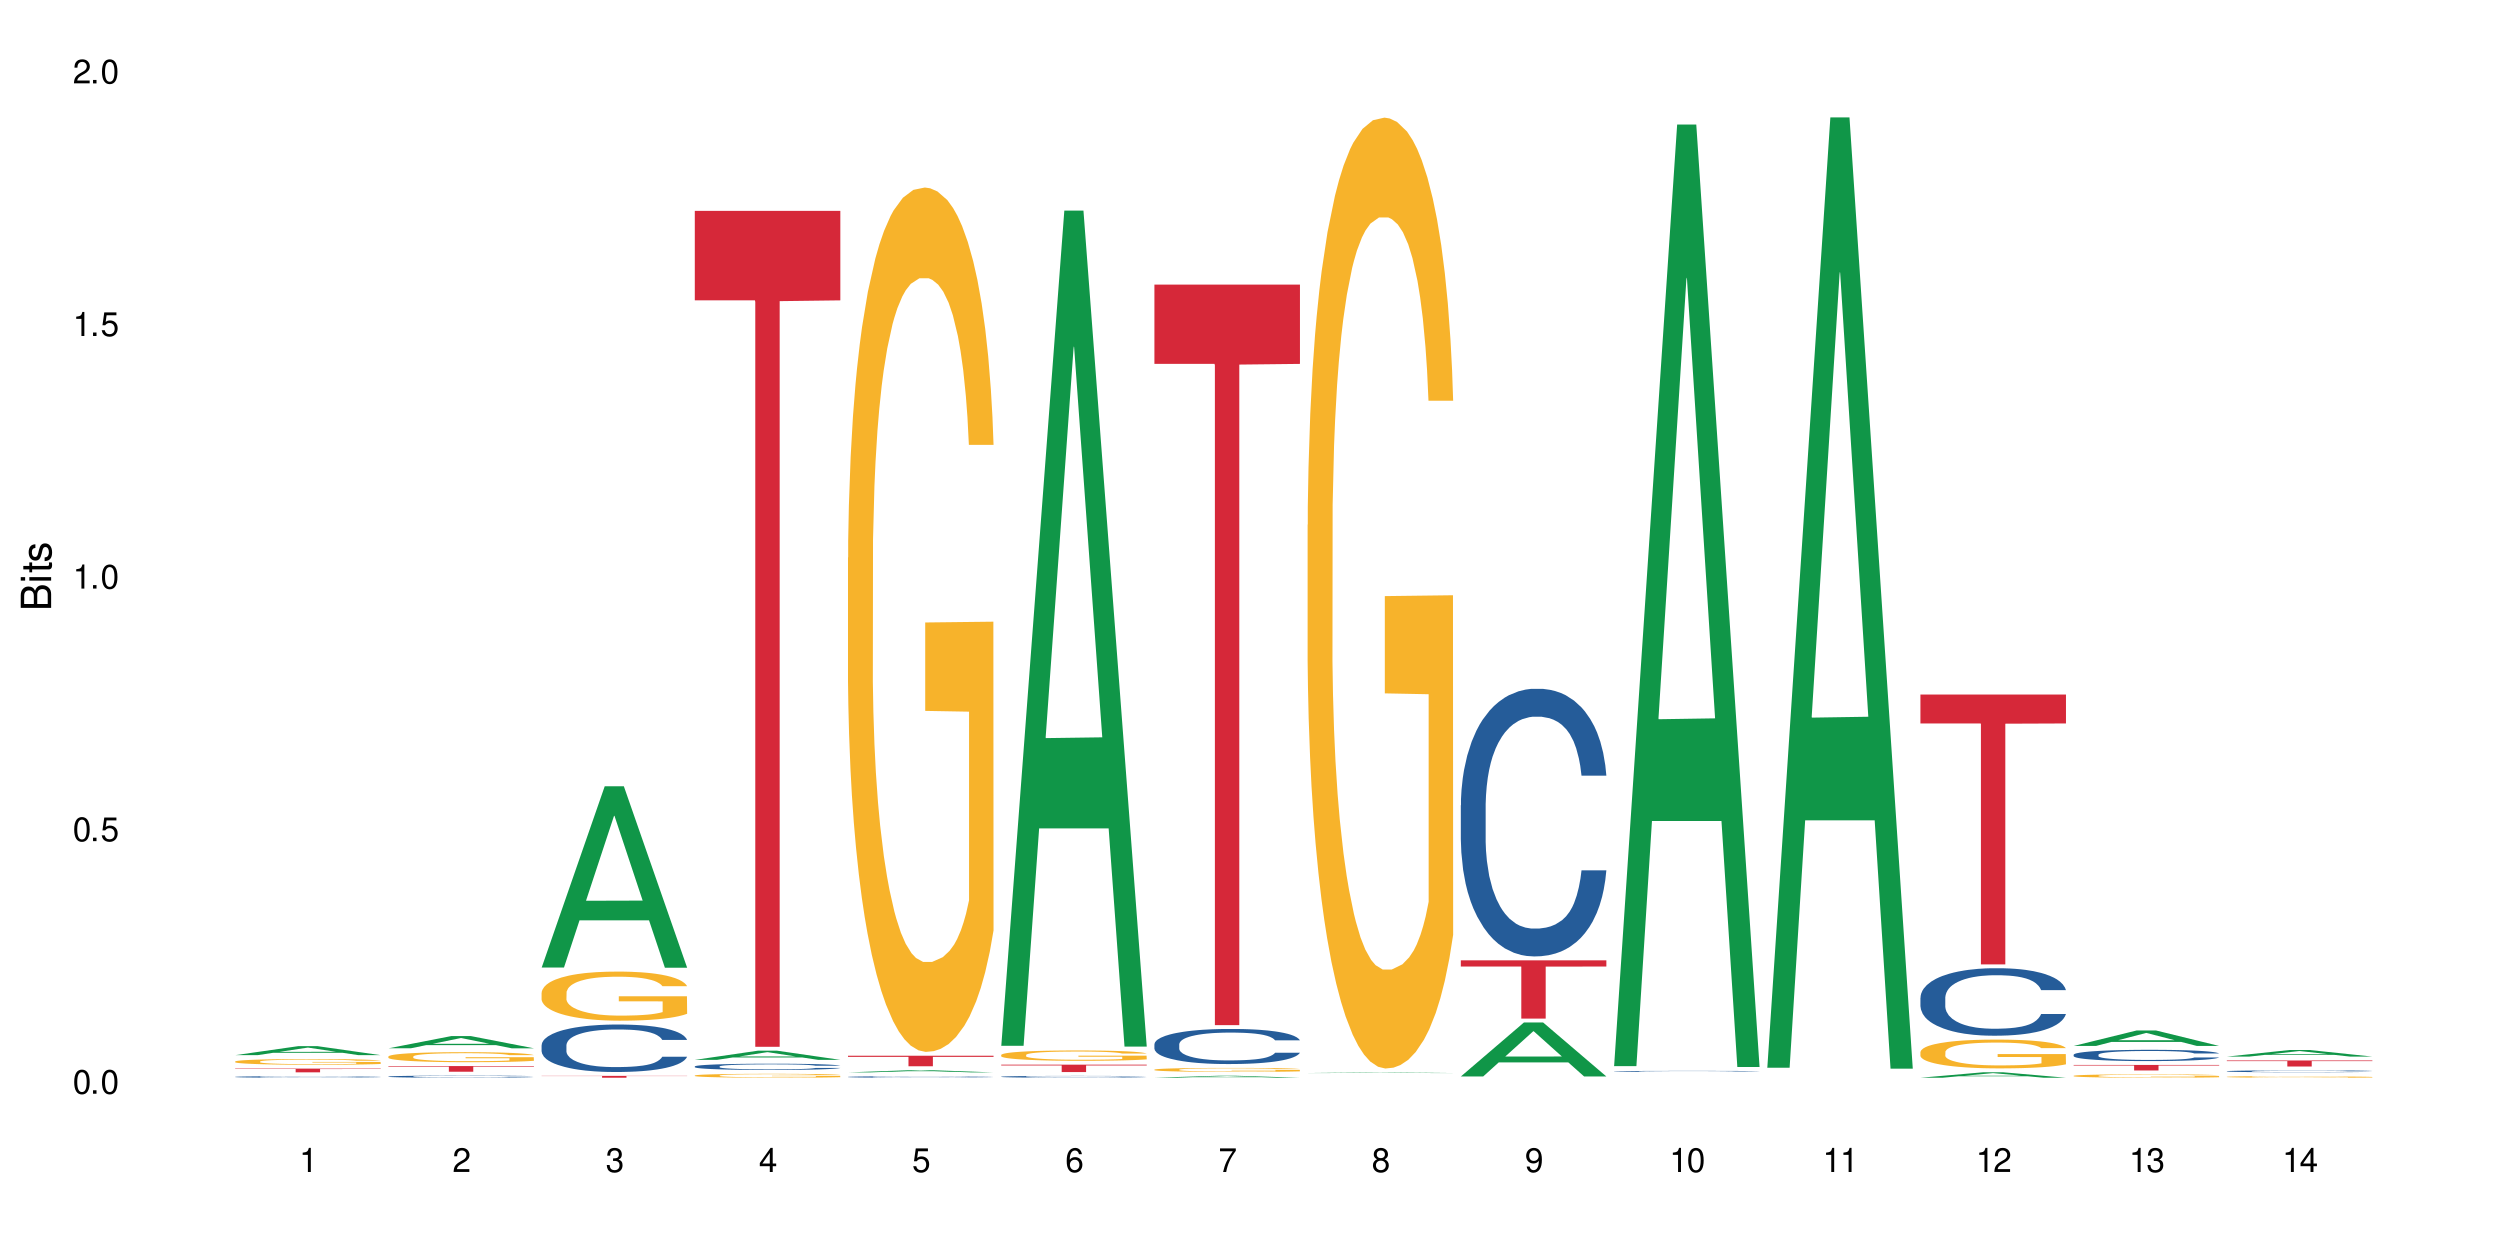 <?xml version="1.0" encoding="UTF-8"?>
<svg xmlns="http://www.w3.org/2000/svg" xmlns:xlink="http://www.w3.org/1999/xlink" width="720" height="360" viewBox="0 0 720 360">
<defs>
<g>
<g id="glyph-0-0">
</g>
<g id="glyph-0-1">
<path d="M 2.641 -6.938 C 2 -6.938 1.422 -6.656 1.078 -6.172 C 0.641 -5.562 0.406 -4.641 0.406 -3.359 C 0.406 -1.016 1.188 0.219 2.641 0.219 C 4.078 0.219 4.859 -1.016 4.859 -3.297 C 4.859 -4.641 4.656 -5.547 4.203 -6.172 C 3.844 -6.656 3.281 -6.938 2.641 -6.938 Z M 2.641 -6.188 C 3.547 -6.188 4 -5.25 4 -3.375 C 4 -1.406 3.562 -0.484 2.625 -0.484 C 1.734 -0.484 1.281 -1.438 1.281 -3.344 C 1.281 -5.25 1.734 -6.188 2.641 -6.188 Z M 2.641 -6.188 "/>
</g>
<g id="glyph-0-2">
<path d="M 1.828 -1 L 0.828 -1 L 0.828 0 L 1.828 0 Z M 1.828 -1 "/>
</g>
<g id="glyph-0-3">
<path d="M 4.562 -6.797 L 1.062 -6.797 L 0.547 -3.094 L 1.328 -3.094 C 1.719 -3.562 2.047 -3.734 2.578 -3.734 C 3.484 -3.734 4.062 -3.109 4.062 -2.094 C 4.062 -1.125 3.484 -0.531 2.578 -0.531 C 1.828 -0.531 1.375 -0.906 1.188 -1.672 L 0.328 -1.672 C 0.453 -1.109 0.547 -0.844 0.75 -0.594 C 1.125 -0.078 1.828 0.219 2.594 0.219 C 3.969 0.219 4.922 -0.781 4.922 -2.219 C 4.922 -3.562 4.031 -4.484 2.719 -4.484 C 2.25 -4.484 1.859 -4.359 1.469 -4.062 L 1.734 -5.969 L 4.562 -5.969 Z M 4.562 -6.797 "/>
</g>
<g id="glyph-0-4">
<path d="M 2.484 -4.938 L 2.484 0 L 3.328 0 L 3.328 -6.938 L 2.766 -6.938 C 2.469 -5.875 2.281 -5.734 0.984 -5.562 L 0.984 -4.938 Z M 2.484 -4.938 "/>
</g>
<g id="glyph-0-5">
<path d="M 4.859 -0.828 L 1.281 -0.828 C 1.359 -1.406 1.672 -1.781 2.5 -2.281 L 3.469 -2.828 C 4.406 -3.344 4.906 -4.062 4.906 -4.906 C 4.906 -5.484 4.672 -6.031 4.266 -6.406 C 3.859 -6.766 3.375 -6.938 2.719 -6.938 C 1.859 -6.938 1.219 -6.625 0.844 -6.031 C 0.609 -5.672 0.5 -5.234 0.484 -4.531 L 1.328 -4.531 C 1.359 -5.016 1.406 -5.281 1.531 -5.516 C 1.75 -5.938 2.188 -6.203 2.703 -6.203 C 3.469 -6.203 4.031 -5.641 4.031 -4.891 C 4.031 -4.344 3.719 -3.859 3.125 -3.516 L 2.234 -3 C 0.812 -2.172 0.406 -1.531 0.328 -0.016 L 4.859 -0.016 Z M 4.859 -0.828 "/>
</g>
<g id="glyph-0-6">
<path d="M 2.125 -3.188 L 2.578 -3.188 C 3.5 -3.188 3.984 -2.766 3.984 -1.922 C 3.984 -1.062 3.469 -0.531 2.594 -0.531 C 1.656 -0.531 1.203 -1 1.156 -2.016 L 0.312 -2.016 C 0.344 -1.453 0.438 -1.094 0.609 -0.781 C 0.953 -0.109 1.625 0.219 2.547 0.219 C 3.953 0.219 4.859 -0.625 4.859 -1.938 C 4.859 -2.828 4.516 -3.297 3.703 -3.594 C 4.344 -3.844 4.656 -4.328 4.656 -5.031 C 4.656 -6.219 3.875 -6.938 2.578 -6.938 C 1.203 -6.938 0.484 -6.172 0.453 -4.703 L 1.297 -4.703 C 1.312 -5.125 1.344 -5.359 1.453 -5.578 C 1.641 -5.969 2.062 -6.203 2.594 -6.203 C 3.344 -6.203 3.797 -5.75 3.797 -5 C 3.797 -4.516 3.609 -4.219 3.25 -4.047 C 3.016 -3.953 2.703 -3.922 2.125 -3.906 Z M 2.125 -3.188 "/>
</g>
<g id="glyph-0-7">
<path d="M 3.141 -1.672 L 3.141 0 L 3.984 0 L 3.984 -1.672 L 4.984 -1.672 L 4.984 -2.438 L 3.984 -2.438 L 3.984 -6.938 L 3.359 -6.938 L 0.266 -2.578 L 0.266 -1.672 Z M 3.141 -2.438 L 1 -2.438 L 3.141 -5.5 Z M 3.141 -2.438 "/>
</g>
<g id="glyph-0-8">
<path d="M 4.781 -5.125 C 4.609 -6.266 3.891 -6.938 2.844 -6.938 C 2.094 -6.938 1.422 -6.578 1.031 -5.953 C 0.594 -5.266 0.406 -4.422 0.406 -3.172 C 0.406 -2 0.578 -1.25 0.984 -0.641 C 1.359 -0.078 1.953 0.219 2.703 0.219 C 3.984 0.219 4.922 -0.75 4.922 -2.094 C 4.922 -3.375 4.062 -4.281 2.844 -4.281 C 2.172 -4.281 1.641 -4.031 1.281 -3.516 C 1.281 -5.234 1.828 -6.188 2.797 -6.188 C 3.391 -6.188 3.797 -5.797 3.938 -5.125 Z M 2.734 -3.531 C 3.547 -3.531 4.062 -2.953 4.062 -2.031 C 4.062 -1.156 3.484 -0.531 2.703 -0.531 C 1.922 -0.531 1.328 -1.188 1.328 -2.078 C 1.328 -2.938 1.906 -3.531 2.734 -3.531 Z M 2.734 -3.531 "/>
</g>
<g id="glyph-0-9">
<path d="M 4.984 -6.797 L 0.438 -6.797 L 0.438 -5.969 L 4.109 -5.969 C 2.5 -3.656 1.828 -2.234 1.328 0 L 2.219 0 C 2.594 -2.172 3.453 -4.047 4.984 -6.094 Z M 4.984 -6.797 "/>
</g>
<g id="glyph-0-10">
<path d="M 3.75 -3.656 C 4.469 -4.094 4.688 -4.438 4.688 -5.078 C 4.688 -6.172 3.844 -6.938 2.641 -6.938 C 1.438 -6.938 0.594 -6.172 0.594 -5.094 C 0.594 -4.438 0.812 -4.094 1.516 -3.656 C 0.734 -3.266 0.359 -2.703 0.359 -1.922 C 0.359 -0.656 1.281 0.219 2.641 0.219 C 3.984 0.219 4.922 -0.656 4.922 -1.922 C 4.922 -2.703 4.531 -3.266 3.75 -3.656 Z M 2.641 -6.188 C 3.359 -6.188 3.812 -5.75 3.812 -5.062 C 3.812 -4.406 3.344 -3.984 2.641 -3.984 C 1.922 -3.984 1.453 -4.406 1.453 -5.078 C 1.453 -5.75 1.922 -6.188 2.641 -6.188 Z M 2.641 -3.266 C 3.484 -3.266 4.062 -2.719 4.062 -1.906 C 4.062 -1.078 3.484 -0.531 2.625 -0.531 C 1.797 -0.531 1.219 -1.094 1.219 -1.906 C 1.219 -2.719 1.781 -3.266 2.641 -3.266 Z M 2.641 -3.266 "/>
</g>
<g id="glyph-0-11">
<path d="M 0.516 -1.578 C 0.672 -0.453 1.406 0.219 2.438 0.219 C 3.188 0.219 3.859 -0.141 4.266 -0.766 C 4.688 -1.453 4.891 -2.297 4.891 -3.547 C 4.891 -4.719 4.703 -5.453 4.312 -6.078 C 3.938 -6.641 3.344 -6.938 2.594 -6.938 C 1.297 -6.938 0.359 -5.969 0.359 -4.625 C 0.359 -3.344 1.234 -2.453 2.453 -2.453 C 3.094 -2.453 3.578 -2.672 4.016 -3.203 C 4 -1.484 3.469 -0.531 2.5 -0.531 C 1.906 -0.531 1.484 -0.906 1.359 -1.578 Z M 2.578 -6.203 C 3.375 -6.203 3.969 -5.531 3.969 -4.641 C 3.969 -3.797 3.391 -3.188 2.547 -3.188 C 1.734 -3.188 1.234 -3.766 1.234 -4.688 C 1.234 -5.562 1.797 -6.203 2.578 -6.203 Z M 2.578 -6.203 "/>
</g>
<g id="glyph-1-0">
</g>
<g id="glyph-1-1">
<path d="M 0 -0.953 L 0 -4.891 C 0 -5.719 -0.234 -6.344 -0.734 -6.797 C -1.188 -7.234 -1.812 -7.469 -2.5 -7.469 C -3.547 -7.469 -4.188 -7 -4.625 -5.875 C -4.984 -6.688 -5.625 -7.094 -6.531 -7.094 C -7.172 -7.094 -7.734 -6.859 -8.141 -6.391 C -8.562 -5.922 -8.75 -5.344 -8.75 -4.5 L -8.75 -0.953 Z M -4.984 -2.062 L -7.766 -2.062 L -7.766 -4.219 C -7.766 -4.844 -7.688 -5.203 -7.453 -5.5 C -7.219 -5.812 -6.859 -5.969 -6.375 -5.969 C -5.891 -5.969 -5.531 -5.812 -5.297 -5.5 C -5.062 -5.203 -4.984 -4.844 -4.984 -4.219 Z M -0.984 -2.062 L -4 -2.062 L -4 -4.781 C -4 -5.766 -3.438 -6.359 -2.484 -6.359 C -1.547 -6.359 -0.984 -5.766 -0.984 -4.781 Z M -0.984 -2.062 "/>
</g>
<g id="glyph-1-2">
<path d="M -6.281 -1.797 L -6.281 -0.797 L 0 -0.797 L 0 -1.797 Z M -8.75 -1.797 L -8.75 -0.797 L -7.484 -0.797 L -7.484 -1.797 Z M -8.75 -1.797 "/>
</g>
<g id="glyph-1-3">
<path d="M -6.281 -3.047 L -6.281 -2.016 L -8.016 -2.016 L -8.016 -1.016 L -6.281 -1.016 L -6.281 -0.172 L -5.469 -0.172 L -5.469 -1.016 L -0.719 -1.016 C -0.078 -1.016 0.281 -1.453 0.281 -2.234 C 0.281 -2.5 0.25 -2.719 0.188 -3.047 L -0.641 -3.047 C -0.609 -2.906 -0.594 -2.766 -0.594 -2.562 C -0.594 -2.141 -0.719 -2.016 -1.156 -2.016 L -5.469 -2.016 L -5.469 -3.047 Z M -6.281 -3.047 "/>
</g>
<g id="glyph-1-4">
<path d="M -4.531 -5.25 C -5.766 -5.25 -6.469 -4.422 -6.469 -2.969 C -6.469 -1.516 -5.719 -0.562 -4.547 -0.562 C -3.562 -0.562 -3.094 -1.062 -2.734 -2.562 L -2.516 -3.484 C -2.344 -4.188 -2.094 -4.469 -1.641 -4.469 C -1.047 -4.469 -0.641 -3.875 -0.641 -3 C -0.641 -2.453 -0.797 -2 -1.062 -1.75 C -1.25 -1.594 -1.422 -1.531 -1.875 -1.469 L -1.875 -0.406 C -0.422 -0.453 0.281 -1.266 0.281 -2.922 C 0.281 -4.5 -0.5 -5.516 -1.719 -5.516 C -2.656 -5.516 -3.172 -4.984 -3.469 -3.734 L -3.703 -2.766 C -3.891 -1.953 -4.156 -1.609 -4.594 -1.609 C -5.188 -1.609 -5.547 -2.125 -5.547 -2.938 C -5.547 -3.75 -5.203 -4.172 -4.531 -4.203 Z M -4.531 -5.25 "/>
</g>
</g>
</defs>
<rect x="-72" y="-36" width="864" height="432" fill="rgb(100%, 100%, 100%)" fill-opacity="1"/>
<path fill-rule="nonzero" fill="rgb(6.275%, 58.824%, 28.235%)" fill-opacity="1" d="M 67.73 303.887 L 67.777 303.883 L 85.914 301.289 L 91.422 301.289 L 109.648 303.887 L 103.242 303.887 L 98.676 303.207 L 78.656 303.207 L 74.18 303.887 L 67.73 303.887 L 80.582 302.93 L 96.84 302.926 L 88.734 301.711 L 88.645 301.711 L 88.555 301.719 L 80.539 302.926 L 80.582 302.93 Z M 67.73 303.887 "/>
<path fill-rule="nonzero" fill="rgb(14.51%, 36.078%, 60%)" fill-opacity="1" d="M 67.73 310.137 L 67.781 310.137 L 67.781 310.129 L 67.934 310.113 L 68.293 310.094 L 68.652 310.078 L 69.57 310.055 L 70.848 310.031 L 72.18 310.016 L 73.148 310.004 L 74.02 309.996 L 76.012 309.98 L 77.289 309.973 L 78.672 309.969 L 80.355 309.961 L 81.582 309.957 L 84.344 309.949 L 86.391 309.945 L 91.398 309.945 L 93.441 309.949 L 94.926 309.949 L 96.562 309.953 L 97.941 309.957 L 100.344 309.965 L 102.492 309.977 L 103.461 309.984 L 104.996 309.996 L 106.172 310.008 L 106.988 310.02 L 107.91 310.031 L 108.727 310.051 L 109.34 310.07 L 109.648 310.09 L 102.492 310.09 L 102.133 310.074 L 101.723 310.059 L 100.957 310.043 L 100.191 310.031 L 99.117 310.02 L 98.145 310.012 L 96.816 310.004 L 95.641 310 L 94.414 309.996 L 93.238 309.992 L 87.41 309.992 L 85.418 309.996 L 84.344 310 L 82.812 310.004 L 81.738 310.008 L 80.461 310.016 L 79.59 310.023 L 78.516 310.035 L 77.75 310.043 L 76.883 310.059 L 76.371 310.066 L 75.91 310.078 L 75.5 310.09 L 75.195 310.105 L 74.988 310.121 L 74.887 310.137 L 74.887 310.199 L 74.988 310.211 L 75.246 310.23 L 75.91 310.254 L 76.883 310.273 L 78.004 310.293 L 79.078 310.305 L 79.691 310.309 L 80.512 310.316 L 81.789 310.324 L 83.629 310.332 L 84.703 310.336 L 86.34 310.34 L 92.27 310.34 L 93.598 310.336 L 94.977 310.332 L 96.867 310.324 L 98.043 310.32 L 99.066 310.312 L 99.832 310.305 L 100.344 310.297 L 101.109 310.285 L 101.723 310.273 L 102.184 310.258 L 102.492 310.242 L 109.648 310.242 L 109.34 310.262 L 108.883 310.277 L 108.422 310.289 L 107.707 310.301 L 106.887 310.312 L 105.711 310.328 L 104.742 310.336 L 103.461 310.348 L 102.285 310.355 L 101.008 310.363 L 99.117 310.371 L 97.891 310.375 L 96.562 310.379 L 94.977 310.379 L 92.984 310.383 L 90.836 310.387 L 86.695 310.387 L 85.109 310.383 L 83.016 310.379 L 80.41 310.371 L 78.516 310.363 L 77.035 310.355 L 75.758 310.348 L 74.324 310.34 L 72.484 310.32 L 71.359 310.309 L 70.594 310.297 L 69.723 310.281 L 69.109 310.266 L 68.395 310.242 L 67.883 310.215 L 67.73 310.191 Z M 67.73 310.137 "/>
<path fill-rule="nonzero" fill="rgb(96.863%, 70.196%, 16.863%)" fill-opacity="1" d="M 67.73 305.707 L 67.781 305.707 L 67.781 305.676 L 67.988 305.609 L 68.496 305.516 L 69.164 305.438 L 69.879 305.375 L 70.34 305.344 L 71.105 305.301 L 71.77 305.266 L 73.457 305.199 L 75.602 305.133 L 76.777 305.105 L 78.109 305.082 L 80 305.051 L 80.867 305.043 L 83.527 305.02 L 86.543 305.004 L 89.863 305 L 91.398 305 L 93.496 305.004 L 96.355 305.023 L 97.992 305.039 L 99.27 305.051 L 100.602 305.074 L 102.234 305.102 L 103.77 305.141 L 104.996 305.176 L 106.223 305.219 L 107.246 305.27 L 108.113 305.32 L 108.883 305.387 L 109.34 305.438 L 109.648 305.492 L 102.543 305.492 L 102.133 305.438 L 101.672 305.398 L 100.906 305.348 L 100.141 305.312 L 99.375 305.281 L 97.941 305.242 L 96.715 305.219 L 95.18 305.199 L 93.699 305.184 L 92.012 305.176 L 90.988 305.172 L 88.281 305.172 L 85.828 305.184 L 84.395 305.195 L 83.375 305.207 L 81.941 305.23 L 81.074 305.246 L 79.027 305.309 L 78.004 305.348 L 77.445 305.379 L 76.727 305.422 L 76.215 305.465 L 75.652 305.523 L 75.348 305.57 L 74.938 305.672 L 74.887 305.945 L 75.039 306.004 L 75.348 306.066 L 75.758 306.121 L 76.371 306.176 L 76.984 306.223 L 78.059 306.281 L 78.977 306.32 L 79.691 306.344 L 81.074 306.387 L 81.637 306.398 L 82.965 306.426 L 84.344 306.449 L 86.031 306.465 L 87.309 306.477 L 89.355 306.484 L 91.961 306.484 L 95.027 306.473 L 96.969 306.461 L 98.301 306.449 L 99.168 306.438 L 100.242 306.422 L 101.008 306.406 L 101.723 306.391 L 102.594 306.363 L 102.594 306.004 L 89.969 306 L 89.969 305.832 L 109.598 305.832 L 109.648 306.422 L 108.574 306.465 L 107.246 306.504 L 105.969 306.531 L 104.637 306.559 L 102.746 306.586 L 101.215 306.605 L 98.863 306.625 L 96.715 306.641 L 94.465 306.648 L 92.473 306.652 L 90.121 306.656 L 88.023 306.652 L 85.777 306.645 L 83.988 306.633 L 82.352 306.617 L 80.715 306.598 L 78.672 306.562 L 77.34 306.539 L 75.961 306.508 L 74.582 306.469 L 73.355 306.43 L 72.535 306.395 L 71.719 306.359 L 70.848 306.316 L 70.031 306.262 L 69.418 306.215 L 68.855 306.164 L 68.445 306.113 L 68.039 306.047 L 67.832 305.992 L 67.73 305.945 Z M 67.73 305.707 "/>
<path fill-rule="nonzero" fill="rgb(83.922%, 15.686%, 22.353%)" fill-opacity="1" d="M 67.73 307.766 L 109.648 307.766 L 109.648 307.879 L 92.18 307.883 L 92.18 308.836 L 85.148 308.836 L 85.148 307.883 L 85.047 307.879 L 67.73 307.879 Z M 67.73 307.766 "/>
<path fill-rule="nonzero" fill="rgb(6.275%, 58.824%, 28.235%)" fill-opacity="1" d="M 111.855 301.91 L 111.898 301.906 L 130.035 298.379 L 135.543 298.379 L 153.77 301.914 L 147.367 301.914 L 142.801 300.992 L 122.781 300.992 L 118.301 301.91 L 111.855 301.91 L 124.707 300.609 L 140.961 300.605 L 132.855 298.957 L 132.766 298.953 L 132.68 298.965 L 124.66 300.605 L 124.707 300.609 Z M 111.855 301.91 "/>
<path fill-rule="nonzero" fill="rgb(14.51%, 36.078%, 60%)" fill-opacity="1" d="M 111.855 310.043 L 111.906 310.039 L 111.906 310.027 L 112.059 310.008 L 112.418 309.98 L 112.773 309.961 L 113.695 309.93 L 114.973 309.895 L 116.301 309.871 L 117.273 309.855 L 118.141 309.848 L 120.137 309.824 L 121.414 309.816 L 122.793 309.805 L 124.48 309.797 L 125.707 309.789 L 128.469 309.781 L 130.512 309.777 L 137.566 309.777 L 139.047 309.781 L 140.684 309.785 L 142.066 309.789 L 144.469 309.801 L 146.613 309.816 L 147.586 309.828 L 149.117 309.844 L 150.293 309.859 L 151.113 309.875 L 152.031 309.895 L 152.852 309.922 L 153.465 309.949 L 153.77 309.973 L 146.613 309.973 L 146.258 309.953 L 145.848 309.934 L 145.082 309.91 L 144.312 309.895 L 143.242 309.879 L 142.27 309.867 L 140.941 309.859 L 139.766 309.852 L 138.539 309.848 L 137.363 309.844 L 135.113 309.84 L 131.535 309.84 L 129.539 309.844 L 128.469 309.848 L 126.934 309.855 L 125.859 309.863 L 124.582 309.875 L 123.715 309.883 L 122.641 309.898 L 121.875 309.91 L 121.004 309.93 L 120.492 309.945 L 120.031 309.961 L 119.625 309.977 L 119.316 309.996 L 119.113 310.02 L 119.012 310.039 L 119.012 310.125 L 119.113 310.145 L 119.367 310.168 L 120.031 310.203 L 121.004 310.23 L 122.129 310.254 L 123.203 310.273 L 123.816 310.281 L 124.633 310.289 L 125.91 310.301 L 127.75 310.312 L 128.824 310.316 L 130.461 310.32 L 136.391 310.32 L 137.719 310.316 L 139.102 310.312 L 140.992 310.305 L 142.168 310.293 L 143.188 310.285 L 143.957 310.273 L 144.469 310.266 L 145.234 310.246 L 145.848 310.227 L 146.309 310.207 L 146.613 310.188 L 153.77 310.188 L 153.465 310.211 L 153.004 310.234 L 152.543 310.25 L 151.828 310.27 L 151.012 310.285 L 149.836 310.305 L 148.863 310.32 L 147.586 310.332 L 146.41 310.344 L 145.133 310.352 L 143.242 310.363 L 142.012 310.371 L 140.684 310.375 L 139.102 310.379 L 137.105 310.383 L 134.961 310.387 L 132.965 310.387 L 130.82 310.383 L 129.234 310.383 L 127.137 310.379 L 124.531 310.367 L 122.641 310.355 L 121.156 310.348 L 119.879 310.336 L 118.449 310.32 L 116.609 310.297 L 115.484 310.277 L 114.715 310.262 L 113.848 310.238 L 113.234 310.219 L 112.52 310.188 L 112.008 310.148 L 111.855 310.117 Z M 111.855 310.043 "/>
<path fill-rule="nonzero" fill="rgb(96.863%, 70.196%, 16.863%)" fill-opacity="1" d="M 111.855 304.262 L 111.906 304.258 L 111.906 304.207 L 112.109 304.086 L 112.621 303.926 L 113.285 303.789 L 114 303.684 L 114.461 303.629 L 115.227 303.551 L 115.891 303.492 L 117.578 303.371 L 119.727 303.262 L 120.902 303.215 L 122.23 303.168 L 124.121 303.117 L 124.992 303.102 L 127.648 303.059 L 130.664 303.031 L 133.988 303.023 L 135.523 303.027 L 137.617 303.035 L 140.48 303.066 L 142.117 303.094 L 143.395 303.117 L 144.723 303.152 L 146.359 303.207 L 147.891 303.27 L 149.117 303.332 L 150.348 303.41 L 151.367 303.496 L 152.238 303.59 L 153.004 303.699 L 153.465 303.793 L 153.77 303.883 L 146.664 303.883 L 146.258 303.793 L 145.797 303.723 L 145.031 303.633 L 144.262 303.57 L 143.496 303.52 L 142.066 303.453 L 140.84 303.41 L 139.305 303.371 L 137.82 303.348 L 136.137 303.332 L 135.113 303.328 L 132.402 303.328 L 129.949 303.348 L 128.52 303.367 L 127.496 303.387 L 126.066 303.426 L 125.195 303.461 L 124.684 303.48 L 123.152 303.562 L 122.129 303.637 L 121.566 303.688 L 120.852 303.766 L 120.34 303.836 L 119.777 303.941 L 119.469 304.023 L 119.062 304.203 L 119.012 304.676 L 119.164 304.777 L 119.469 304.887 L 119.879 304.98 L 120.492 305.082 L 121.105 305.156 L 122.18 305.262 L 123.102 305.328 L 123.816 305.375 L 125.195 305.445 L 125.758 305.469 L 127.086 305.516 L 128.469 305.555 L 130.152 305.586 L 131.434 305.602 L 133.477 305.613 L 136.082 305.613 L 139.152 305.598 L 141.094 305.578 L 142.422 305.555 L 143.293 305.539 L 144.363 305.508 L 145.133 305.48 L 145.848 305.453 L 146.715 305.406 L 146.715 304.777 L 134.09 304.773 L 134.09 304.477 L 153.719 304.477 L 153.77 305.508 L 152.699 305.578 L 151.367 305.648 L 150.09 305.699 L 148.762 305.746 L 146.871 305.797 L 145.336 305.828 L 142.984 305.863 L 140.84 305.887 L 138.59 305.902 L 136.594 305.91 L 134.242 305.914 L 132.148 305.91 L 129.898 305.895 L 128.109 305.871 L 126.473 305.848 L 124.84 305.812 L 122.793 305.758 L 121.465 305.711 L 120.082 305.656 L 118.703 305.59 L 117.477 305.52 L 116.66 305.465 L 115.84 305.398 L 114.973 305.32 L 114.152 305.23 L 113.539 305.148 L 112.98 305.059 L 112.57 304.969 L 112.16 304.852 L 111.957 304.754 L 111.855 304.676 Z M 111.855 304.262 "/>
<path fill-rule="nonzero" fill="rgb(83.922%, 15.686%, 22.353%)" fill-opacity="1" d="M 111.855 307.027 L 153.77 307.027 L 153.77 307.199 L 136.301 307.203 L 136.301 308.664 L 129.273 308.664 L 129.273 307.203 L 129.172 307.199 L 111.855 307.199 Z M 111.855 307.027 "/>
<path fill-rule="nonzero" fill="rgb(6.275%, 58.824%, 28.235%)" fill-opacity="1" d="M 155.977 278.656 L 156.023 278.605 L 174.16 226.445 L 179.668 226.445 L 197.895 278.703 L 191.488 278.703 L 186.922 265.062 L 166.902 265.062 L 162.426 278.656 L 155.977 278.656 L 168.828 259.418 L 185.086 259.371 L 176.98 234.984 L 176.891 234.934 L 176.801 235.082 L 168.785 259.371 L 168.828 259.418 Z M 155.977 278.656 "/>
<path fill-rule="nonzero" fill="rgb(14.51%, 36.078%, 60%)" fill-opacity="1" d="M 155.977 301.02 L 156.027 301.008 L 156.027 300.707 L 156.18 300.234 L 156.539 299.633 L 156.898 299.223 L 157.816 298.484 L 159.094 297.773 L 160.426 297.223 L 161.395 296.898 L 162.266 296.648 L 164.258 296.188 L 165.535 295.949 L 166.918 295.738 L 168.602 295.523 L 169.828 295.398 L 172.59 295.199 L 174.637 295.113 L 176.219 295.074 L 179.645 295.074 L 181.688 295.125 L 183.172 295.188 L 184.809 295.285 L 186.188 295.398 L 188.59 295.676 L 190.738 296.023 L 191.707 296.223 L 193.242 296.609 L 194.418 296.984 L 195.234 297.309 L 196.156 297.773 L 196.973 298.336 L 197.586 298.973 L 197.895 299.508 L 190.738 299.508 L 190.379 299.008 L 189.969 298.621 L 189.203 298.109 L 188.438 297.746 L 187.363 297.387 L 186.391 297.148 L 185.062 296.91 L 183.887 296.762 L 182.66 296.648 L 181.484 296.574 L 179.234 296.5 L 176.629 296.5 L 175.656 296.523 L 173.664 296.625 L 172.59 296.711 L 171.059 296.887 L 169.984 297.047 L 168.707 297.297 L 167.836 297.512 L 166.762 297.836 L 165.996 298.121 L 165.129 298.535 L 164.617 298.848 L 164.156 299.195 L 163.746 299.609 L 163.441 300.047 L 163.234 300.508 L 163.133 300.957 L 163.133 302.895 L 163.234 303.344 L 163.492 303.867 L 164.156 304.629 L 165.129 305.293 L 166.25 305.816 L 167.324 306.191 L 167.938 306.367 L 168.758 306.566 L 170.035 306.816 L 171.875 307.066 L 172.949 307.164 L 174.582 307.266 L 176.27 307.316 L 178.52 307.316 L 180.512 307.266 L 181.844 307.203 L 183.223 307.102 L 185.113 306.891 L 186.289 306.691 L 187.312 306.453 L 188.078 306.215 L 188.59 306.016 L 189.355 305.629 L 189.969 305.203 L 190.43 304.766 L 190.738 304.344 L 197.895 304.344 L 197.586 304.844 L 197.129 305.328 L 196.668 305.691 L 195.953 306.129 L 195.133 306.516 L 193.957 306.953 L 192.988 307.242 L 191.707 307.555 L 190.531 307.789 L 189.254 308.004 L 187.363 308.254 L 186.137 308.379 L 184.809 308.488 L 183.223 308.59 L 181.23 308.676 L 179.082 308.727 L 177.09 308.738 L 174.941 308.715 L 173.355 308.664 L 171.262 308.551 L 168.652 308.328 L 166.762 308.09 L 165.281 307.852 L 164.004 307.602 L 162.57 307.266 L 160.73 306.715 L 159.605 306.293 L 158.84 305.941 L 157.969 305.453 L 157.355 305.016 L 156.641 304.316 L 156.129 303.43 L 155.977 302.742 Z M 155.977 301.02 "/>
<path fill-rule="nonzero" fill="rgb(96.863%, 70.196%, 16.863%)" fill-opacity="1" d="M 155.977 285.875 L 156.027 285.863 L 156.027 285.605 L 156.234 285.023 L 156.742 284.223 L 157.41 283.562 L 158.125 283.047 L 158.582 282.773 L 159.352 282.387 L 160.016 282.102 L 161.703 281.52 L 163.848 280.977 L 165.023 280.746 L 166.355 280.527 L 168.246 280.281 L 169.113 280.191 L 171.773 279.984 L 174.789 279.855 L 178.109 279.816 L 179.645 279.828 L 181.742 279.879 L 184.602 280.023 L 186.238 280.152 L 187.516 280.281 L 188.848 280.449 L 190.48 280.707 L 192.016 281.016 L 193.242 281.328 L 194.469 281.715 L 195.492 282.129 L 196.359 282.582 L 197.129 283.121 L 197.586 283.574 L 197.895 284.027 L 190.789 284.027 L 190.379 283.574 L 189.918 283.227 L 189.152 282.801 L 188.387 282.488 L 187.617 282.246 L 186.188 281.91 L 184.961 281.703 L 183.426 281.52 L 181.945 281.406 L 180.258 281.328 L 179.234 281.301 L 176.527 281.301 L 174.074 281.391 L 172.641 281.496 L 171.617 281.598 L 170.188 281.793 L 169.32 281.945 L 168.809 282.051 L 167.273 282.449 L 166.25 282.812 L 165.688 283.059 L 164.973 283.445 L 164.461 283.793 L 163.898 284.312 L 163.594 284.699 L 163.184 285.578 L 163.133 287.902 L 163.285 288.395 L 163.594 288.926 L 164.004 289.391 L 164.617 289.879 L 165.23 290.254 L 166.305 290.758 L 167.223 291.094 L 167.938 291.316 L 169.32 291.664 L 169.883 291.781 L 171.211 292.012 L 172.59 292.195 L 174.277 292.348 L 175.555 292.426 L 177.602 292.492 L 180.207 292.492 L 183.273 292.414 L 185.215 292.309 L 186.547 292.207 L 187.414 292.117 L 188.488 291.973 L 189.254 291.844 L 189.969 291.703 L 190.84 291.484 L 190.84 288.395 L 178.215 288.383 L 178.215 286.934 L 197.844 286.922 L 197.895 291.973 L 196.82 292.324 L 195.492 292.66 L 194.215 292.918 L 192.883 293.137 L 190.992 293.383 L 189.461 293.539 L 187.109 293.719 L 184.961 293.836 L 182.711 293.91 L 180.719 293.949 L 178.367 293.965 L 176.27 293.938 L 174.023 293.859 L 172.234 293.758 L 170.598 293.629 L 168.961 293.461 L 166.918 293.188 L 165.586 292.969 L 164.207 292.699 L 162.828 292.375 L 161.602 292.027 L 160.781 291.754 L 159.965 291.445 L 159.094 291.055 L 158.277 290.617 L 157.664 290.215 L 157.102 289.766 L 156.691 289.34 L 156.285 288.758 L 156.078 288.293 L 155.977 287.891 Z M 155.977 285.875 "/>
<path fill-rule="nonzero" fill="rgb(83.922%, 15.686%, 22.353%)" fill-opacity="1" d="M 155.977 309.852 L 197.895 309.852 L 197.895 309.906 L 180.426 309.906 L 180.426 310.387 L 173.395 310.387 L 173.395 309.91 L 173.293 309.906 L 155.977 309.906 Z M 155.977 309.852 "/>
<path fill-rule="nonzero" fill="rgb(6.275%, 58.824%, 28.235%)" fill-opacity="1" d="M 200.102 305.234 L 200.145 305.234 L 218.281 302.598 L 223.789 302.598 L 242.016 305.238 L 235.613 305.238 L 231.047 304.551 L 211.027 304.551 L 206.547 305.234 L 200.102 305.234 L 212.953 304.262 L 229.207 304.262 L 221.102 303.027 L 221.012 303.027 L 220.926 303.031 L 212.906 304.262 L 212.953 304.262 Z M 200.102 305.234 "/>
<path fill-rule="nonzero" fill="rgb(14.51%, 36.078%, 60%)" fill-opacity="1" d="M 200.102 307.133 L 200.152 307.129 L 200.152 307.09 L 200.305 307.027 L 200.664 306.949 L 201.02 306.895 L 201.941 306.797 L 203.219 306.703 L 204.547 306.633 L 205.52 306.59 L 206.387 306.555 L 208.383 306.496 L 209.66 306.465 L 211.039 306.438 L 212.727 306.41 L 213.953 306.391 L 216.715 306.367 L 218.758 306.355 L 220.344 306.348 L 223.77 306.348 L 225.812 306.355 L 227.293 306.363 L 228.93 306.379 L 230.312 306.391 L 232.715 306.43 L 234.859 306.473 L 235.832 306.5 L 237.363 306.551 L 238.539 306.602 L 239.359 306.645 L 240.277 306.703 L 241.098 306.777 L 241.711 306.863 L 242.016 306.934 L 234.859 306.934 L 234.504 306.867 L 234.094 306.816 L 233.328 306.75 L 232.559 306.699 L 231.488 306.652 L 230.516 306.621 L 229.188 306.59 L 228.012 306.57 L 226.785 306.555 L 225.609 306.547 L 223.359 306.535 L 220.75 306.535 L 219.781 306.539 L 217.785 306.555 L 216.715 306.566 L 215.18 306.586 L 214.105 306.609 L 212.828 306.641 L 211.961 306.668 L 210.887 306.711 L 210.117 306.75 L 209.25 306.805 L 208.738 306.844 L 208.277 306.891 L 207.871 306.945 L 207.562 307.004 L 207.359 307.062 L 207.258 307.125 L 207.258 307.379 L 207.359 307.438 L 207.613 307.508 L 208.277 307.605 L 209.25 307.695 L 210.375 307.762 L 211.449 307.812 L 212.062 307.836 L 212.879 307.863 L 214.156 307.895 L 215.996 307.926 L 217.07 307.941 L 218.707 307.953 L 220.395 307.961 L 222.645 307.961 L 224.637 307.953 L 225.965 307.945 L 227.348 307.934 L 229.238 307.902 L 230.414 307.879 L 231.434 307.848 L 232.203 307.816 L 232.715 307.789 L 233.48 307.738 L 234.094 307.684 L 234.555 307.625 L 234.859 307.57 L 242.016 307.57 L 241.711 307.633 L 241.25 307.699 L 240.789 307.746 L 240.074 307.805 L 239.258 307.855 L 238.082 307.914 L 237.109 307.949 L 235.832 307.992 L 234.656 308.023 L 233.379 308.051 L 231.488 308.082 L 230.258 308.102 L 228.93 308.113 L 227.348 308.129 L 225.352 308.141 L 223.207 308.145 L 221.211 308.148 L 219.066 308.145 L 217.48 308.137 L 215.383 308.121 L 212.777 308.094 L 210.887 308.062 L 209.402 308.031 L 208.125 307.996 L 206.695 307.953 L 204.855 307.883 L 203.73 307.824 L 202.961 307.777 L 202.094 307.715 L 201.48 307.656 L 200.766 307.566 L 200.254 307.449 L 200.102 307.359 Z M 200.102 307.133 "/>
<path fill-rule="nonzero" fill="rgb(96.863%, 70.196%, 16.863%)" fill-opacity="1" d="M 200.102 309.742 L 200.152 309.738 L 200.152 309.719 L 200.355 309.672 L 200.867 309.609 L 201.531 309.559 L 202.246 309.516 L 202.707 309.492 L 203.473 309.465 L 204.137 309.441 L 205.824 309.395 L 207.973 309.352 L 209.148 309.332 L 210.477 309.316 L 212.367 309.297 L 213.238 309.289 L 215.895 309.273 L 218.91 309.262 L 222.234 309.258 L 223.77 309.258 L 225.863 309.262 L 228.727 309.273 L 230.363 309.285 L 231.641 309.297 L 232.969 309.309 L 234.605 309.328 L 236.137 309.355 L 237.363 309.379 L 238.594 309.41 L 239.613 309.441 L 240.484 309.477 L 241.25 309.523 L 241.711 309.559 L 242.016 309.594 L 234.91 309.594 L 234.504 309.559 L 234.043 309.531 L 233.277 309.496 L 232.508 309.473 L 231.742 309.453 L 230.312 309.426 L 229.082 309.41 L 227.551 309.395 L 226.066 309.387 L 224.383 309.379 L 223.359 309.375 L 220.648 309.375 L 218.195 309.383 L 216.766 309.391 L 215.742 309.398 L 214.312 309.414 L 213.441 309.43 L 212.93 309.438 L 211.398 309.469 L 210.375 309.496 L 209.812 309.516 L 209.098 309.547 L 208.586 309.574 L 208.023 309.617 L 207.715 309.648 L 207.309 309.719 L 207.258 309.902 L 207.41 309.941 L 207.715 309.984 L 208.125 310.02 L 208.738 310.059 L 209.352 310.09 L 210.426 310.129 L 211.348 310.156 L 212.062 310.176 L 213.441 310.203 L 214.004 310.211 L 215.332 310.23 L 216.715 310.246 L 218.398 310.258 L 219.68 310.262 L 221.723 310.27 L 224.328 310.27 L 227.398 310.262 L 229.34 310.254 L 230.668 310.246 L 231.539 310.238 L 232.609 310.227 L 233.379 310.215 L 234.094 310.207 L 234.961 310.188 L 234.961 309.941 L 222.336 309.941 L 222.336 309.824 L 241.965 309.824 L 242.016 310.227 L 240.941 310.254 L 239.613 310.281 L 238.336 310.301 L 237.008 310.32 L 235.117 310.34 L 233.582 310.352 L 231.23 310.367 L 229.082 310.375 L 226.836 310.383 L 224.84 310.383 L 222.488 310.387 L 220.395 310.383 L 218.145 310.379 L 216.355 310.367 L 214.719 310.359 L 213.082 310.344 L 211.039 310.324 L 209.711 310.305 L 208.328 310.285 L 206.949 310.258 L 205.723 310.23 L 204.906 310.211 L 204.086 310.184 L 203.219 310.152 L 202.398 310.117 L 201.785 310.086 L 201.223 310.051 L 200.816 310.016 L 200.406 309.969 L 200.203 309.934 L 200.102 309.902 Z M 200.102 309.742 "/>
<path fill-rule="nonzero" fill="rgb(83.922%, 15.686%, 22.353%)" fill-opacity="1" d="M 200.102 60.73 L 242.016 60.73 L 242.016 86.504 L 224.547 86.73 L 224.547 301.484 L 217.52 301.484 L 217.52 86.953 L 217.418 86.504 L 200.102 86.504 Z M 200.102 60.73 "/>
<path fill-rule="nonzero" fill="rgb(6.275%, 58.824%, 28.235%)" fill-opacity="1" d="M 244.223 308.852 L 244.27 308.852 L 262.406 308.199 L 267.914 308.199 L 286.141 308.852 L 279.734 308.852 L 275.168 308.684 L 255.148 308.684 L 250.672 308.852 L 244.223 308.852 L 257.074 308.613 L 273.332 308.613 L 265.227 308.309 L 265.137 308.305 L 265.047 308.309 L 257.031 308.613 L 257.074 308.613 Z M 244.223 308.852 "/>
<path fill-rule="nonzero" fill="rgb(14.51%, 36.078%, 60%)" fill-opacity="1" d="M 244.223 310.148 L 244.273 310.148 L 244.273 310.137 L 244.426 310.125 L 244.785 310.105 L 245.145 310.094 L 246.062 310.07 L 247.34 310.047 L 248.672 310.031 L 249.641 310.02 L 250.512 310.012 L 252.504 310 L 253.781 309.992 L 255.164 309.984 L 256.848 309.977 L 258.074 309.973 L 260.836 309.969 L 262.883 309.965 L 269.934 309.965 L 271.418 309.969 L 273.055 309.973 L 274.434 309.973 L 276.836 309.984 L 278.984 309.992 L 279.953 310 L 281.488 310.012 L 282.664 310.023 L 283.48 310.031 L 284.402 310.047 L 285.219 310.066 L 285.832 310.086 L 286.141 310.102 L 278.984 310.102 L 278.625 310.086 L 278.215 310.074 L 277.449 310.059 L 276.684 310.047 L 275.609 310.035 L 274.637 310.027 L 273.309 310.02 L 272.133 310.016 L 270.906 310.012 L 269.73 310.012 L 267.48 310.008 L 263.902 310.008 L 261.91 310.012 L 260.836 310.016 L 259.305 310.02 L 258.23 310.023 L 256.953 310.031 L 256.082 310.039 L 255.008 310.051 L 254.242 310.059 L 253.371 310.07 L 252.863 310.082 L 252.402 310.09 L 251.992 310.105 L 251.688 310.117 L 251.48 310.133 L 251.379 310.145 L 251.379 310.207 L 251.48 310.219 L 251.738 310.234 L 252.402 310.258 L 253.371 310.277 L 254.496 310.297 L 255.57 310.309 L 256.184 310.312 L 257.004 310.32 L 258.281 310.328 L 260.121 310.332 L 261.195 310.336 L 262.828 310.34 L 270.09 310.34 L 271.469 310.336 L 273.359 310.328 L 274.535 310.324 L 275.559 310.316 L 276.324 310.309 L 276.836 310.301 L 277.602 310.289 L 278.215 310.277 L 278.676 310.262 L 278.984 310.25 L 286.141 310.25 L 285.832 310.266 L 285.371 310.281 L 284.914 310.293 L 284.195 310.305 L 283.379 310.316 L 282.203 310.332 L 281.23 310.34 L 279.953 310.348 L 278.777 310.355 L 277.5 310.363 L 275.609 310.371 L 274.383 310.375 L 273.055 310.379 L 271.469 310.383 L 269.477 310.383 L 267.328 310.387 L 263.188 310.387 L 261.602 310.383 L 259.508 310.379 L 256.898 310.371 L 255.008 310.367 L 253.527 310.359 L 252.25 310.352 L 250.816 310.34 L 248.977 310.324 L 247.852 310.309 L 247.086 310.301 L 246.215 310.285 L 245.602 310.27 L 244.887 310.25 L 244.375 310.223 L 244.223 310.199 Z M 244.223 310.148 "/>
<path fill-rule="nonzero" fill="rgb(96.863%, 70.196%, 16.863%)" fill-opacity="1" d="M 244.223 160.629 L 244.273 160.402 L 244.273 155.855 L 244.477 145.625 L 244.988 131.527 L 245.652 119.934 L 246.371 110.84 L 246.828 106.066 L 247.598 99.246 L 248.262 94.242 L 249.949 84.012 L 252.094 74.465 L 253.27 70.371 L 254.602 66.508 L 256.492 62.188 L 257.359 60.598 L 260.02 56.961 L 263.035 54.688 L 266.355 54.004 L 267.891 54.23 L 269.988 55.141 L 272.848 57.641 L 274.484 59.914 L 275.762 62.188 L 277.094 65.145 L 278.727 69.691 L 280.262 75.148 L 281.488 80.602 L 282.715 87.422 L 283.738 94.699 L 284.605 102.656 L 285.371 112.203 L 285.832 120.16 L 286.141 128.117 L 279.035 128.117 L 278.625 120.16 L 278.164 114.023 L 277.398 106.52 L 276.633 101.066 L 275.863 96.746 L 274.434 90.832 L 273.207 87.195 L 271.672 84.012 L 270.191 81.969 L 268.504 80.602 L 267.48 80.148 L 264.773 80.148 L 262.32 81.738 L 260.887 83.559 L 259.863 85.379 L 258.434 88.789 L 257.566 91.516 L 257.055 93.336 L 255.52 100.383 L 254.496 106.75 L 253.934 111.066 L 253.219 117.887 L 252.707 124.027 L 252.145 133.121 L 251.84 139.941 L 251.43 155.402 L 251.379 196.324 L 251.531 204.961 L 251.84 214.285 L 252.25 222.469 L 252.863 231.105 L 253.477 237.699 L 254.547 246.566 L 255.469 252.477 L 256.184 256.344 L 257.566 262.48 L 258.129 264.527 L 259.457 268.621 L 260.836 271.801 L 262.523 274.531 L 263.801 275.895 L 265.848 277.031 L 268.453 277.031 L 271.52 275.668 L 273.461 273.848 L 274.793 272.031 L 275.66 270.438 L 276.734 267.938 L 277.5 265.664 L 278.215 263.164 L 279.086 259.297 L 279.086 204.961 L 266.461 204.734 L 266.461 179.273 L 286.09 179.043 L 286.141 267.938 L 285.066 274.074 L 283.738 279.988 L 282.461 284.535 L 281.129 288.398 L 279.238 292.719 L 277.707 295.445 L 275.355 298.629 L 273.207 300.676 L 270.957 302.039 L 268.965 302.723 L 266.613 302.949 L 264.516 302.496 L 262.27 301.129 L 260.477 299.312 L 258.844 297.039 L 257.207 294.082 L 255.164 289.309 L 253.832 285.445 L 252.453 280.668 L 251.074 274.984 L 249.848 268.848 L 249.027 264.074 L 248.211 258.617 L 247.34 251.797 L 246.523 244.066 L 245.91 237.02 L 245.348 229.062 L 244.938 221.559 L 244.531 211.328 L 244.324 203.145 L 244.223 196.098 Z M 244.223 160.629 "/>
<path fill-rule="nonzero" fill="rgb(83.922%, 15.686%, 22.353%)" fill-opacity="1" d="M 244.223 304.059 L 286.141 304.059 L 286.141 304.383 L 268.672 304.387 L 268.672 307.09 L 261.641 307.09 L 261.641 304.391 L 261.539 304.383 L 244.223 304.383 Z M 244.223 304.059 "/>
<path fill-rule="nonzero" fill="rgb(6.275%, 58.824%, 28.235%)" fill-opacity="1" d="M 288.348 301.195 L 288.391 300.969 L 306.527 60.648 L 312.035 60.648 L 330.262 301.422 L 323.859 301.422 L 319.289 238.574 L 299.273 238.574 L 294.793 301.195 L 288.348 301.195 L 301.199 212.574 L 317.453 212.348 L 309.348 99.984 L 309.258 99.762 L 309.172 100.438 L 301.152 212.348 L 301.199 212.574 Z M 288.348 301.195 "/>
<path fill-rule="nonzero" fill="rgb(14.51%, 36.078%, 60%)" fill-opacity="1" d="M 288.348 310.09 L 288.398 310.09 L 288.398 310.078 L 288.551 310.059 L 288.906 310.035 L 289.266 310.02 L 290.188 309.992 L 291.465 309.965 L 292.793 309.941 L 293.766 309.93 L 294.633 309.922 L 296.629 309.902 L 297.906 309.895 L 299.285 309.887 L 300.973 309.879 L 302.199 309.871 L 304.961 309.867 L 307.004 309.863 L 308.59 309.859 L 312.012 309.859 L 314.059 309.863 L 315.539 309.863 L 317.176 309.867 L 318.559 309.871 L 320.961 309.883 L 323.105 309.898 L 324.078 309.906 L 325.609 309.918 L 326.785 309.934 L 327.605 309.945 L 328.523 309.965 L 329.344 309.984 L 329.957 310.012 L 330.262 310.031 L 323.105 310.031 L 322.75 310.012 L 322.34 309.996 L 321.574 309.977 L 320.805 309.965 L 319.73 309.949 L 318.762 309.941 L 317.434 309.93 L 316.258 309.926 L 315.031 309.922 L 313.855 309.918 L 311.605 309.914 L 308.996 309.914 L 308.027 309.918 L 306.031 309.922 L 304.961 309.922 L 303.426 309.93 L 302.352 309.938 L 301.074 309.945 L 300.207 309.953 L 299.133 309.965 L 298.363 309.977 L 297.496 309.992 L 296.984 310.004 L 296.523 310.02 L 296.117 310.035 L 295.809 310.051 L 295.605 310.07 L 295.504 310.086 L 295.504 310.16 L 295.605 310.18 L 295.859 310.199 L 296.523 310.227 L 297.496 310.254 L 298.621 310.273 L 299.695 310.289 L 300.309 310.293 L 301.125 310.301 L 302.402 310.312 L 304.242 310.32 L 305.316 310.324 L 306.953 310.328 L 308.641 310.332 L 310.891 310.332 L 312.883 310.328 L 314.211 310.328 L 315.594 310.324 L 317.484 310.316 L 318.66 310.309 L 319.68 310.297 L 320.449 310.289 L 320.961 310.281 L 321.727 310.266 L 322.34 310.25 L 322.801 310.234 L 323.105 310.215 L 330.262 310.215 L 329.957 310.234 L 329.496 310.254 L 329.035 310.27 L 328.32 310.285 L 327.504 310.301 L 326.328 310.316 L 325.355 310.328 L 324.078 310.34 L 322.902 310.348 L 321.625 310.355 L 319.73 310.367 L 318.504 310.371 L 317.176 310.375 L 315.594 310.379 L 313.598 310.383 L 311.453 310.387 L 309.457 310.387 L 307.312 310.383 L 305.727 310.383 L 303.629 310.379 L 301.023 310.371 L 299.133 310.359 L 297.648 310.352 L 296.371 310.344 L 294.941 310.328 L 293.102 310.309 L 291.977 310.293 L 291.207 310.277 L 290.34 310.258 L 289.727 310.242 L 289.012 310.215 L 288.5 310.18 L 288.348 310.156 Z M 288.348 310.09 "/>
<path fill-rule="nonzero" fill="rgb(96.863%, 70.196%, 16.863%)" fill-opacity="1" d="M 288.348 303.812 L 288.398 303.809 L 288.398 303.754 L 288.602 303.633 L 289.113 303.461 L 289.777 303.324 L 290.492 303.215 L 290.953 303.156 L 291.719 303.074 L 292.383 303.016 L 294.07 302.895 L 296.219 302.777 L 297.395 302.73 L 298.723 302.684 L 300.613 302.633 L 301.484 302.613 L 304.141 302.57 L 307.156 302.543 L 310.48 302.531 L 312.012 302.535 L 314.109 302.547 L 316.973 302.578 L 318.609 302.605 L 319.887 302.633 L 321.215 302.668 L 322.852 302.723 L 324.383 302.785 L 325.609 302.852 L 326.836 302.934 L 327.859 303.02 L 328.73 303.117 L 329.496 303.23 L 329.957 303.324 L 330.262 303.422 L 323.156 303.422 L 322.75 303.324 L 322.289 303.254 L 321.523 303.164 L 320.754 303.098 L 319.988 303.047 L 318.559 302.973 L 317.328 302.93 L 315.797 302.895 L 314.312 302.867 L 312.629 302.852 L 311.605 302.848 L 308.895 302.848 L 306.441 302.867 L 305.012 302.887 L 303.988 302.91 L 302.559 302.949 L 301.688 302.984 L 301.176 303.004 L 299.645 303.09 L 298.621 303.164 L 298.059 303.219 L 297.344 303.297 L 296.832 303.371 L 296.27 303.48 L 295.961 303.562 L 295.555 303.746 L 295.504 304.238 L 295.656 304.34 L 295.961 304.453 L 296.371 304.551 L 296.984 304.656 L 297.598 304.734 L 298.672 304.84 L 299.594 304.91 L 300.309 304.957 L 301.688 305.031 L 302.25 305.055 L 303.578 305.105 L 304.961 305.145 L 306.645 305.176 L 307.926 305.191 L 309.969 305.207 L 312.574 305.207 L 315.645 305.188 L 317.586 305.168 L 318.914 305.145 L 319.785 305.125 L 320.855 305.098 L 321.625 305.07 L 322.34 305.039 L 323.207 304.992 L 323.207 304.34 L 310.582 304.34 L 310.582 304.035 L 330.211 304.031 L 330.262 305.098 L 329.188 305.168 L 327.859 305.242 L 326.582 305.297 L 325.254 305.34 L 323.363 305.395 L 321.828 305.426 L 319.477 305.465 L 317.328 305.488 L 315.082 305.504 L 313.086 305.512 L 310.734 305.516 L 308.641 305.512 L 306.391 305.492 L 304.602 305.473 L 302.965 305.445 L 301.328 305.41 L 299.285 305.352 L 297.957 305.305 L 296.574 305.25 L 295.195 305.18 L 293.969 305.105 L 293.152 305.051 L 292.332 304.984 L 291.465 304.902 L 290.645 304.809 L 290.031 304.727 L 289.469 304.629 L 289.062 304.539 L 288.652 304.418 L 288.449 304.32 L 288.348 304.234 Z M 288.348 303.812 "/>
<path fill-rule="nonzero" fill="rgb(83.922%, 15.686%, 22.353%)" fill-opacity="1" d="M 288.348 306.625 L 330.262 306.625 L 330.262 306.855 L 312.793 306.855 L 312.793 308.75 L 305.766 308.75 L 305.766 306.859 L 305.664 306.855 L 288.348 306.855 Z M 288.348 306.625 "/>
<path fill-rule="nonzero" fill="rgb(6.275%, 58.824%, 28.235%)" fill-opacity="1" d="M 332.469 310.387 L 332.512 310.383 L 350.652 309.82 L 356.16 309.82 L 374.387 310.387 L 367.98 310.387 L 363.414 310.238 L 343.395 310.238 L 338.918 310.387 L 332.469 310.387 L 345.32 310.176 L 361.578 310.176 L 353.473 309.914 L 353.383 309.91 L 353.293 309.914 L 345.277 310.176 L 345.32 310.176 Z M 332.469 310.387 "/>
<path fill-rule="nonzero" fill="rgb(14.51%, 36.078%, 60%)" fill-opacity="1" d="M 332.469 300.738 L 332.52 300.73 L 332.52 300.508 L 332.672 300.156 L 333.031 299.715 L 333.391 299.41 L 334.309 298.863 L 335.586 298.336 L 336.918 297.93 L 337.887 297.691 L 338.758 297.508 L 340.75 297.164 L 342.027 296.988 L 343.406 296.832 L 345.094 296.676 L 346.32 296.582 L 349.082 296.434 L 351.129 296.371 L 352.711 296.344 L 356.137 296.344 L 358.18 296.379 L 359.664 296.426 L 361.301 296.5 L 362.68 296.582 L 365.082 296.785 L 367.23 297.043 L 368.199 297.191 L 369.734 297.477 L 370.91 297.754 L 371.727 297.996 L 372.648 298.336 L 373.465 298.754 L 374.078 299.223 L 374.387 299.621 L 367.23 299.621 L 366.871 299.25 L 366.461 298.965 L 365.695 298.586 L 364.93 298.32 L 363.855 298.051 L 362.883 297.875 L 361.555 297.699 L 360.379 297.59 L 359.152 297.508 L 357.977 297.449 L 355.727 297.395 L 353.121 297.395 L 352.148 297.414 L 350.156 297.488 L 349.082 297.551 L 347.547 297.684 L 346.477 297.801 L 345.199 297.988 L 344.328 298.145 L 343.254 298.383 L 342.488 298.598 L 341.617 298.902 L 341.109 299.133 L 340.648 299.391 L 340.238 299.695 L 339.934 300.02 L 339.727 300.359 L 339.625 300.691 L 339.625 302.125 L 339.727 302.457 L 339.984 302.844 L 340.648 303.41 L 341.617 303.898 L 342.742 304.285 L 343.816 304.562 L 344.43 304.691 L 345.25 304.84 L 346.527 305.023 L 348.367 305.211 L 349.441 305.285 L 351.074 305.355 L 352.762 305.395 L 355.012 305.395 L 357.004 305.355 L 358.336 305.312 L 359.715 305.238 L 361.605 305.082 L 362.781 304.934 L 363.805 304.758 L 364.57 304.582 L 365.082 304.434 L 365.848 304.148 L 366.461 303.832 L 366.922 303.512 L 367.23 303.195 L 374.387 303.195 L 374.078 303.566 L 373.617 303.926 L 373.16 304.195 L 372.441 304.516 L 371.625 304.805 L 370.449 305.125 L 369.477 305.34 L 368.199 305.57 L 367.023 305.746 L 365.746 305.902 L 363.855 306.086 L 362.629 306.18 L 361.301 306.262 L 359.715 306.336 L 357.723 306.402 L 355.574 306.438 L 353.582 306.445 L 351.434 306.43 L 349.848 306.391 L 347.754 306.309 L 345.145 306.141 L 343.254 305.965 L 341.773 305.793 L 340.496 305.605 L 339.062 305.355 L 337.223 304.949 L 336.098 304.637 L 335.332 304.379 L 334.461 304.02 L 333.848 303.695 L 333.133 303.176 L 332.621 302.523 L 332.469 302.012 Z M 332.469 300.738 "/>
<path fill-rule="nonzero" fill="rgb(96.863%, 70.196%, 16.863%)" fill-opacity="1" d="M 332.469 308.051 L 332.52 308.051 L 332.52 308.027 L 332.723 307.98 L 333.234 307.918 L 333.898 307.863 L 334.617 307.82 L 335.074 307.797 L 335.844 307.766 L 336.508 307.742 L 338.195 307.695 L 340.34 307.652 L 341.516 307.633 L 342.848 307.617 L 344.738 307.594 L 345.605 307.59 L 348.266 307.57 L 351.281 307.562 L 354.602 307.559 L 356.137 307.559 L 358.23 307.562 L 361.094 307.574 L 362.73 307.586 L 364.008 307.594 L 365.336 307.609 L 366.973 307.629 L 368.508 307.656 L 369.734 307.68 L 370.961 307.711 L 371.984 307.746 L 372.852 307.781 L 373.617 307.828 L 374.078 307.863 L 374.387 307.902 L 367.281 307.902 L 366.871 307.863 L 366.41 307.836 L 365.645 307.801 L 364.879 307.777 L 364.109 307.754 L 362.68 307.727 L 361.453 307.711 L 359.918 307.695 L 358.438 307.688 L 356.75 307.68 L 353.02 307.68 L 350.566 307.688 L 349.133 307.695 L 348.109 307.703 L 346.68 307.719 L 345.812 307.73 L 345.301 307.738 L 343.766 307.773 L 342.742 307.801 L 342.18 307.82 L 341.465 307.852 L 340.953 307.883 L 340.391 307.926 L 340.086 307.957 L 339.676 308.027 L 339.625 308.215 L 339.777 308.258 L 340.086 308.301 L 340.496 308.336 L 341.109 308.379 L 341.723 308.406 L 342.793 308.449 L 343.715 308.477 L 344.43 308.492 L 345.812 308.523 L 346.371 308.531 L 347.703 308.551 L 349.082 308.566 L 350.77 308.578 L 352.047 308.586 L 354.094 308.59 L 356.699 308.59 L 359.766 308.582 L 361.707 308.574 L 363.039 308.566 L 363.906 308.559 L 364.98 308.547 L 365.746 308.535 L 366.461 308.527 L 367.332 308.508 L 367.332 308.258 L 354.707 308.254 L 354.707 308.137 L 374.336 308.137 L 374.387 308.547 L 373.312 308.574 L 371.984 308.602 L 370.707 308.625 L 369.375 308.641 L 367.484 308.664 L 365.953 308.676 L 363.602 308.691 L 361.453 308.699 L 359.203 308.707 L 357.211 308.707 L 354.859 308.711 L 352.762 308.707 L 350.512 308.699 L 348.723 308.691 L 347.09 308.684 L 345.453 308.668 L 343.406 308.645 L 342.078 308.629 L 339.32 308.582 L 338.094 308.551 L 337.273 308.531 L 336.457 308.504 L 335.586 308.473 L 334.77 308.438 L 334.156 308.406 L 333.594 308.367 L 333.184 308.332 L 332.777 308.285 L 332.57 308.246 L 332.469 308.215 Z M 332.469 308.051 "/>
<path fill-rule="nonzero" fill="rgb(83.922%, 15.686%, 22.353%)" fill-opacity="1" d="M 332.469 81.973 L 374.387 81.973 L 374.387 104.801 L 356.918 105 L 356.918 295.23 L 349.887 295.23 L 349.887 105.203 L 349.785 104.801 L 332.469 104.801 Z M 332.469 81.973 "/>
<path fill-rule="nonzero" fill="rgb(6.275%, 58.824%, 28.235%)" fill-opacity="1" d="M 376.594 309.035 L 376.637 309.035 L 394.773 308.844 L 400.281 308.844 L 418.508 309.035 L 412.105 309.035 L 407.535 308.984 L 387.52 308.984 L 383.039 309.035 L 376.594 309.035 L 389.445 308.965 L 405.699 308.965 L 397.594 308.875 L 397.414 308.875 L 389.398 308.965 L 389.445 308.965 Z M 376.594 309.035 "/>
<path fill-rule="nonzero" fill="rgb(96.863%, 70.196%, 16.863%)" fill-opacity="1" d="M 376.594 151.172 L 376.645 150.922 L 376.645 145.922 L 376.848 134.664 L 377.359 119.16 L 378.023 106.406 L 378.738 96.402 L 379.199 91.148 L 379.965 83.645 L 380.629 78.145 L 382.316 66.891 L 384.465 56.387 L 385.641 51.883 L 386.969 47.633 L 388.859 42.879 L 389.73 41.129 L 392.387 37.129 L 395.402 34.629 L 398.727 33.875 L 400.258 34.125 L 402.355 35.129 L 405.219 37.879 L 406.855 40.379 L 408.133 42.879 L 409.461 46.133 L 411.098 51.133 L 412.629 57.137 L 413.855 63.137 L 415.082 70.641 L 416.105 78.645 L 416.977 87.398 L 417.742 97.902 L 418.203 106.656 L 418.508 115.41 L 411.402 115.41 L 410.996 106.656 L 410.535 99.902 L 409.766 91.648 L 409 85.648 L 408.234 80.895 L 406.801 74.391 L 405.574 70.391 L 404.043 66.891 L 402.559 64.641 L 400.871 63.137 L 399.852 62.637 L 397.141 62.637 L 394.688 64.387 L 393.258 66.391 L 392.234 68.391 L 390.801 72.141 L 389.934 75.145 L 389.422 77.145 L 387.891 84.898 L 386.867 91.898 L 386.305 96.652 L 385.59 104.152 L 385.078 110.906 L 384.516 120.91 L 384.207 128.414 L 383.801 145.418 L 383.75 190.438 L 383.902 199.941 L 384.207 210.195 L 384.617 219.199 L 385.23 228.703 L 385.844 235.953 L 386.918 245.707 L 387.836 252.211 L 388.555 256.461 L 389.934 263.215 L 390.496 265.465 L 391.824 269.969 L 393.207 273.469 L 394.891 276.469 L 396.172 277.973 L 398.215 279.223 L 400.82 279.223 L 403.891 277.723 L 405.832 275.719 L 407.16 273.719 L 408.031 271.969 L 409.102 269.219 L 409.871 266.715 L 410.586 263.965 L 411.453 259.715 L 411.453 199.941 L 398.828 199.691 L 398.828 171.68 L 418.457 171.43 L 418.508 269.219 L 417.434 275.969 L 416.105 282.473 L 414.828 287.477 L 413.5 291.727 L 411.609 296.477 L 410.074 299.48 L 407.723 302.98 L 405.574 305.23 L 403.328 306.73 L 401.332 307.484 L 398.98 307.734 L 396.887 307.23 L 394.637 305.73 L 392.848 303.73 L 391.211 301.23 L 389.574 297.98 L 387.531 292.727 L 386.203 288.477 L 384.82 283.223 L 383.441 276.969 L 382.215 270.219 L 381.398 264.965 L 380.578 258.965 L 379.711 251.461 L 378.891 242.957 L 378.277 235.203 L 377.715 226.449 L 377.309 218.199 L 376.898 206.945 L 376.695 197.941 L 376.594 190.188 Z M 376.594 151.172 "/>
<path fill-rule="nonzero" fill="rgb(6.275%, 58.824%, 28.235%)" fill-opacity="1" d="M 420.715 310.016 L 420.758 310 L 438.898 294.465 L 444.406 294.465 L 462.633 310.027 L 456.227 310.027 L 451.66 305.965 L 431.641 305.965 L 427.164 310.016 L 420.715 310.016 L 433.566 304.285 L 449.824 304.27 L 441.719 297.008 L 441.629 296.992 L 441.539 297.035 L 433.523 304.27 L 433.566 304.285 Z M 420.715 310.016 "/>
<path fill-rule="nonzero" fill="rgb(14.51%, 36.078%, 60%)" fill-opacity="1" d="M 420.715 231.922 L 420.766 231.852 L 420.766 230.164 L 420.918 227.484 L 421.277 224.105 L 421.637 221.781 L 422.555 217.625 L 423.832 213.609 L 425.164 210.508 L 426.133 208.676 L 427.004 207.27 L 428.996 204.66 L 430.273 203.324 L 431.652 202.125 L 433.34 200.93 L 434.566 200.223 L 437.328 199.098 L 439.371 198.602 L 440.957 198.391 L 444.383 198.391 L 446.426 198.676 L 447.91 199.027 L 449.547 199.59 L 450.926 200.223 L 453.328 201.773 L 455.477 203.746 L 456.445 204.871 L 457.98 207.059 L 459.156 209.172 L 459.973 211 L 460.895 213.609 L 461.711 216.777 L 462.324 220.371 L 462.633 223.398 L 455.477 223.398 L 455.117 220.582 L 454.707 218.398 L 453.941 215.512 L 453.176 213.469 L 452.102 211.426 L 451.129 210.086 L 449.801 208.746 L 448.625 207.902 L 447.398 207.27 L 446.223 206.844 L 443.973 206.422 L 441.367 206.422 L 440.395 206.562 L 438.402 207.129 L 437.328 207.621 L 435.793 208.605 L 434.723 209.523 L 433.441 210.93 L 432.574 212.129 L 431.5 213.961 L 430.734 215.582 L 429.863 217.906 L 429.355 219.668 L 428.895 221.637 L 428.484 223.965 L 428.18 226.43 L 427.973 229.035 L 427.871 231.57 L 427.871 242.488 L 427.973 245.027 L 428.23 247.984 L 428.895 252.281 L 429.863 256.016 L 430.988 258.973 L 432.062 261.086 L 432.676 262.074 L 433.496 263.199 L 434.773 264.609 L 436.613 266.02 L 437.688 266.582 L 439.32 267.145 L 441.008 267.426 L 443.258 267.426 L 445.25 267.145 L 446.582 266.793 L 447.961 266.23 L 449.852 265.031 L 451.027 263.906 L 452.051 262.566 L 452.816 261.227 L 453.328 260.102 L 454.094 257.918 L 454.707 255.523 L 455.168 253.055 L 455.477 250.66 L 462.633 250.66 L 462.324 253.48 L 461.863 256.227 L 461.406 258.27 L 460.688 260.734 L 459.871 262.918 L 458.695 265.383 L 457.723 267.004 L 456.445 268.766 L 455.27 270.105 L 453.992 271.301 L 452.102 272.711 L 450.875 273.414 L 449.547 274.051 L 447.961 274.613 L 445.969 275.105 L 443.82 275.387 L 441.828 275.457 L 439.68 275.316 L 438.094 275.035 L 436 274.402 L 433.391 273.133 L 431.5 271.793 L 430.02 270.457 L 428.742 269.047 L 427.309 267.145 L 425.469 264.047 L 424.344 261.652 L 423.578 259.68 L 422.707 256.93 L 422.094 254.465 L 421.379 250.52 L 420.867 245.52 L 420.715 241.645 Z M 420.715 231.922 "/>
<path fill-rule="nonzero" fill="rgb(83.922%, 15.686%, 22.353%)" fill-opacity="1" d="M 420.715 276.57 L 462.633 276.57 L 462.633 278.363 L 445.16 278.383 L 445.16 293.352 L 438.133 293.352 L 438.133 278.398 L 438.031 278.363 L 420.715 278.363 Z M 420.715 276.57 "/>
<path fill-rule="nonzero" fill="rgb(6.275%, 58.824%, 28.235%)" fill-opacity="1" d="M 464.836 307.051 L 464.883 306.793 L 483.02 35.859 L 488.527 35.859 L 506.754 307.305 L 500.352 307.305 L 495.781 236.449 L 475.766 236.449 L 471.285 307.051 L 464.836 307.051 L 477.691 207.137 L 493.945 206.883 L 485.84 80.207 L 485.75 79.953 L 485.66 80.719 L 477.645 206.883 L 477.691 207.137 Z M 464.836 307.051 "/>
<path fill-rule="nonzero" fill="rgb(14.51%, 36.078%, 60%)" fill-opacity="1" d="M 464.836 308.539 L 464.891 308.539 L 464.891 308.535 L 465.043 308.523 L 465.398 308.512 L 465.758 308.504 L 466.68 308.488 L 467.957 308.473 L 469.285 308.461 L 470.258 308.453 L 471.125 308.449 L 473.117 308.438 L 474.398 308.434 L 475.777 308.43 L 477.465 308.426 L 478.691 308.422 L 481.453 308.418 L 483.496 308.414 L 490.551 308.414 L 492.031 308.418 L 493.668 308.418 L 495.047 308.422 L 497.453 308.426 L 499.598 308.434 L 500.57 308.438 L 502.102 308.449 L 503.277 308.457 L 504.098 308.461 L 505.016 308.473 L 505.836 308.484 L 506.449 308.496 L 506.754 308.508 L 499.598 308.508 L 499.242 308.5 L 498.832 308.488 L 498.066 308.48 L 497.297 308.473 L 496.223 308.465 L 495.254 308.457 L 493.926 308.453 L 492.75 308.449 L 491.523 308.449 L 490.348 308.445 L 484.52 308.445 L 482.523 308.449 L 481.453 308.449 L 479.918 308.453 L 478.844 308.457 L 477.566 308.461 L 476.695 308.465 L 475.625 308.473 L 474.855 308.48 L 473.988 308.488 L 473.477 308.496 L 473.016 308.504 L 472.609 308.512 L 472.301 308.52 L 472.098 308.531 L 471.996 308.539 L 471.996 308.582 L 472.098 308.59 L 472.352 308.602 L 473.016 308.617 L 473.988 308.633 L 475.113 308.641 L 476.188 308.648 L 476.801 308.652 L 477.617 308.656 L 478.895 308.664 L 480.734 308.668 L 481.809 308.672 L 483.445 308.672 L 485.133 308.676 L 487.383 308.676 L 489.375 308.672 L 490.703 308.672 L 492.082 308.668 L 493.977 308.664 L 495.152 308.66 L 496.172 308.656 L 496.941 308.652 L 497.453 308.645 L 498.219 308.637 L 498.832 308.629 L 499.293 308.621 L 499.598 308.609 L 506.754 308.609 L 506.449 308.621 L 505.988 308.633 L 505.527 308.641 L 504.812 308.648 L 503.996 308.656 L 502.82 308.668 L 501.848 308.672 L 500.57 308.68 L 499.395 308.684 L 498.117 308.688 L 496.223 308.695 L 494.996 308.695 L 493.668 308.699 L 492.082 308.699 L 490.09 308.703 L 482.219 308.703 L 480.121 308.699 L 477.516 308.695 L 475.625 308.691 L 474.141 308.684 L 472.863 308.68 L 471.434 308.672 L 469.594 308.66 L 468.469 308.652 L 467.699 308.645 L 466.832 308.633 L 466.219 308.625 L 465.504 308.609 L 464.992 308.59 L 464.836 308.578 Z M 464.836 308.539 "/>
<path fill-rule="nonzero" fill="rgb(6.275%, 58.824%, 28.235%)" fill-opacity="1" d="M 508.961 307.516 L 509.004 307.258 L 527.145 33.812 L 532.652 33.812 L 550.879 307.773 L 544.473 307.773 L 539.906 236.262 L 519.887 236.262 L 515.41 307.516 L 508.961 307.516 L 521.812 206.676 L 538.07 206.422 L 529.965 78.57 L 529.875 78.312 L 529.785 79.086 L 521.77 206.422 L 521.812 206.676 Z M 508.961 307.516 "/>
<path fill-rule="nonzero" fill="rgb(6.275%, 58.824%, 28.235%)" fill-opacity="1" d="M 553.082 310.383 L 553.129 310.383 L 571.266 308.805 L 576.773 308.805 L 595 310.387 L 588.598 310.387 L 584.027 309.973 L 564.012 309.973 L 559.531 310.383 L 553.082 310.383 L 565.938 309.805 L 582.191 309.801 L 574.086 309.066 L 573.996 309.062 L 573.906 309.066 L 565.891 309.801 L 565.938 309.805 Z M 553.082 310.383 "/>
<path fill-rule="nonzero" fill="rgb(14.51%, 36.078%, 60%)" fill-opacity="1" d="M 553.082 287.312 L 553.137 287.293 L 553.137 286.867 L 553.289 286.191 L 553.645 285.34 L 554.004 284.754 L 554.926 283.703 L 556.203 282.691 L 557.531 281.91 L 558.504 281.449 L 559.371 281.094 L 561.363 280.438 L 562.645 280.098 L 564.023 279.797 L 565.711 279.496 L 566.938 279.316 L 569.695 279.031 L 571.742 278.906 L 573.328 278.855 L 576.75 278.855 L 578.797 278.926 L 580.277 279.016 L 581.914 279.156 L 583.293 279.316 L 585.695 279.707 L 587.844 280.203 L 588.816 280.488 L 590.348 281.039 L 591.523 281.574 L 592.344 282.035 L 593.262 282.691 L 594.082 283.492 L 594.695 284.398 L 595 285.16 L 587.844 285.16 L 587.484 284.449 L 587.078 283.898 L 586.312 283.172 L 585.543 282.656 L 584.469 282.141 L 583.5 281.805 L 582.172 281.465 L 580.996 281.254 L 579.766 281.094 L 578.59 280.988 L 576.344 280.879 L 573.734 280.879 L 572.766 280.914 L 570.77 281.059 L 569.695 281.184 L 568.164 281.43 L 567.09 281.66 L 565.812 282.016 L 564.941 282.32 L 563.871 282.781 L 563.102 283.191 L 562.234 283.777 L 561.723 284.219 L 561.262 284.719 L 560.855 285.305 L 560.547 285.926 L 560.344 286.582 L 560.242 287.223 L 560.242 289.977 L 560.344 290.617 L 560.598 291.363 L 561.262 292.445 L 562.234 293.387 L 563.359 294.133 L 564.434 294.668 L 565.047 294.914 L 565.863 295.199 L 567.141 295.555 L 568.98 295.91 L 570.055 296.051 L 571.691 296.195 L 573.379 296.266 L 575.625 296.266 L 577.621 296.195 L 578.949 296.105 L 580.328 295.965 L 582.223 295.66 L 583.398 295.375 L 584.418 295.039 L 585.188 294.703 L 585.695 294.418 L 586.465 293.867 L 587.078 293.262 L 587.539 292.641 L 587.844 292.035 L 595 292.035 L 594.695 292.746 L 594.234 293.441 L 593.773 293.957 L 593.059 294.578 L 592.242 295.129 L 591.066 295.75 L 590.094 296.16 L 588.816 296.602 L 587.641 296.941 L 586.363 297.242 L 584.469 297.598 L 583.242 297.773 L 581.914 297.934 L 580.328 298.078 L 578.336 298.203 L 576.188 298.273 L 574.195 298.289 L 572.047 298.254 L 570.465 298.184 L 568.367 298.023 L 565.762 297.703 L 563.871 297.367 L 562.387 297.027 L 561.109 296.672 L 559.68 296.195 L 557.836 295.414 L 556.715 294.809 L 555.945 294.312 L 555.078 293.617 L 554.465 292.996 L 553.75 292 L 553.238 290.738 L 553.082 289.762 Z M 553.082 287.312 "/>
<path fill-rule="nonzero" fill="rgb(96.863%, 70.196%, 16.863%)" fill-opacity="1" d="M 553.082 302.953 L 553.137 302.945 L 553.137 302.793 L 553.34 302.453 L 553.852 301.984 L 554.516 301.598 L 555.23 301.293 L 555.691 301.137 L 556.457 300.91 L 557.121 300.742 L 558.809 300.402 L 560.957 300.082 L 562.133 299.945 L 563.461 299.816 L 565.352 299.672 L 566.223 299.621 L 568.879 299.5 L 571.895 299.422 L 575.219 299.402 L 576.75 299.41 L 578.848 299.438 L 581.711 299.523 L 583.348 299.598 L 584.625 299.672 L 585.953 299.773 L 587.59 299.922 L 589.121 300.105 L 590.348 300.289 L 591.574 300.516 L 592.598 300.758 L 593.469 301.023 L 594.234 301.34 L 594.695 301.605 L 595 301.871 L 587.895 301.871 L 587.484 301.605 L 587.027 301.402 L 586.258 301.152 L 585.492 300.969 L 584.727 300.824 L 583.293 300.629 L 582.066 300.508 L 580.535 300.402 L 579.051 300.332 L 577.363 300.289 L 576.344 300.273 L 573.633 300.273 L 571.18 300.324 L 569.75 300.387 L 568.727 300.445 L 567.293 300.559 L 566.426 300.652 L 565.914 300.711 L 564.383 300.945 L 563.359 301.16 L 562.797 301.301 L 562.082 301.531 L 561.57 301.734 L 561.008 302.039 L 560.699 302.266 L 560.293 302.781 L 560.242 304.145 L 560.395 304.43 L 560.699 304.742 L 561.109 305.016 L 561.723 305.301 L 562.336 305.523 L 563.41 305.816 L 564.328 306.016 L 565.047 306.145 L 566.426 306.348 L 566.988 306.414 L 568.316 306.551 L 569.695 306.656 L 571.383 306.75 L 572.66 306.793 L 574.707 306.832 L 577.312 306.832 L 580.383 306.785 L 582.324 306.727 L 583.652 306.664 L 584.52 306.613 L 585.594 306.527 L 586.363 306.453 L 587.078 306.371 L 587.945 306.242 L 587.945 304.43 L 575.32 304.422 L 575.32 303.574 L 594.949 303.566 L 595 306.527 L 593.926 306.734 L 592.598 306.93 L 591.32 307.082 L 589.992 307.211 L 588.102 307.355 L 586.566 307.445 L 584.215 307.551 L 582.066 307.621 L 579.82 307.664 L 577.824 307.688 L 575.473 307.695 L 573.379 307.68 L 571.129 307.637 L 569.34 307.574 L 567.703 307.5 L 566.066 307.402 L 564.023 307.242 L 562.695 307.113 L 561.312 306.953 L 559.934 306.766 L 558.707 306.559 L 557.891 306.402 L 557.07 306.219 L 556.203 305.992 L 555.383 305.734 L 554.77 305.5 L 554.207 305.234 L 553.801 304.984 L 553.391 304.645 L 553.188 304.371 L 553.082 304.137 Z M 553.082 302.953 "/>
<path fill-rule="nonzero" fill="rgb(83.922%, 15.686%, 22.353%)" fill-opacity="1" d="M 553.082 200.035 L 595 200.035 L 595 208.355 L 577.531 208.426 L 577.531 277.742 L 570.504 277.742 L 570.504 208.5 L 570.402 208.355 L 553.082 208.355 Z M 553.082 200.035 "/>
<path fill-rule="nonzero" fill="rgb(6.275%, 58.824%, 28.235%)" fill-opacity="1" d="M 597.207 301.23 L 597.25 301.227 L 615.391 296.766 L 620.898 296.766 L 639.125 301.238 L 632.719 301.238 L 628.152 300.07 L 608.133 300.07 L 603.656 301.23 L 597.207 301.23 L 610.059 299.586 L 626.316 299.582 L 618.211 297.496 L 618.121 297.492 L 618.031 297.504 L 610.016 299.582 L 610.059 299.586 Z M 597.207 301.23 "/>
<path fill-rule="nonzero" fill="rgb(14.51%, 36.078%, 60%)" fill-opacity="1" d="M 597.207 303.762 L 597.258 303.758 L 597.258 303.688 L 597.41 303.574 L 597.77 303.43 L 598.125 303.332 L 599.047 303.156 L 600.324 302.988 L 601.652 302.859 L 602.625 302.781 L 603.496 302.723 L 605.488 302.613 L 606.766 302.555 L 608.145 302.504 L 609.832 302.453 L 611.059 302.426 L 613.82 302.379 L 615.863 302.355 L 617.449 302.348 L 620.875 302.348 L 622.918 302.359 L 624.402 302.375 L 626.039 302.398 L 627.418 302.426 L 629.82 302.488 L 631.969 302.574 L 632.938 302.621 L 634.473 302.711 L 635.648 302.801 L 636.465 302.879 L 637.387 302.988 L 638.203 303.121 L 638.816 303.273 L 639.125 303.402 L 631.969 303.402 L 631.609 303.281 L 631.199 303.191 L 630.434 303.07 L 629.668 302.984 L 628.594 302.898 L 627.621 302.84 L 626.293 302.785 L 625.117 302.75 L 623.891 302.723 L 622.715 302.703 L 620.465 302.688 L 617.859 302.688 L 616.887 302.691 L 614.895 302.715 L 613.82 302.734 L 612.285 302.777 L 611.215 302.816 L 609.934 302.875 L 609.066 302.926 L 607.992 303.004 L 607.227 303.07 L 606.355 303.168 L 605.848 303.242 L 605.387 303.328 L 604.977 303.426 L 604.672 303.527 L 604.465 303.637 L 604.363 303.746 L 604.363 304.207 L 604.465 304.312 L 604.723 304.438 L 605.387 304.617 L 606.355 304.777 L 607.48 304.898 L 608.555 304.988 L 609.168 305.031 L 609.988 305.078 L 611.266 305.137 L 613.105 305.195 L 614.18 305.223 L 615.812 305.246 L 617.5 305.258 L 619.75 305.258 L 621.742 305.246 L 623.074 305.23 L 624.453 305.207 L 626.344 305.156 L 627.52 305.109 L 628.543 305.051 L 629.309 304.996 L 629.82 304.949 L 630.586 304.855 L 631.199 304.754 L 631.66 304.652 L 631.969 304.551 L 639.125 304.551 L 638.816 304.668 L 638.355 304.785 L 637.898 304.871 L 637.18 304.973 L 636.363 305.066 L 635.188 305.172 L 634.215 305.238 L 632.938 305.312 L 631.762 305.371 L 630.484 305.418 L 628.594 305.48 L 627.367 305.508 L 626.039 305.535 L 624.453 305.559 L 622.461 305.578 L 620.312 305.594 L 618.32 305.594 L 616.172 305.59 L 614.586 305.578 L 612.492 305.551 L 609.883 305.496 L 607.992 305.441 L 606.512 305.383 L 605.23 305.324 L 603.801 305.246 L 601.961 305.113 L 600.836 305.012 L 600.07 304.93 L 599.199 304.812 L 598.586 304.711 L 597.871 304.543 L 597.359 304.332 L 597.207 304.172 Z M 597.207 303.762 "/>
<path fill-rule="nonzero" fill="rgb(96.863%, 70.196%, 16.863%)" fill-opacity="1" d="M 597.207 309.828 L 597.258 309.824 L 597.258 309.809 L 597.461 309.77 L 597.973 309.711 L 598.637 309.668 L 599.355 309.633 L 599.812 309.613 L 600.582 309.586 L 601.246 309.566 L 602.934 309.527 L 605.078 309.488 L 606.254 309.473 L 607.582 309.457 L 609.477 309.441 L 610.344 309.434 L 613.004 309.418 L 616.02 309.41 L 619.34 309.406 L 620.875 309.41 L 622.969 309.414 L 625.832 309.422 L 627.469 309.43 L 628.746 309.441 L 630.074 309.453 L 631.711 309.469 L 633.246 309.492 L 634.473 309.512 L 635.699 309.539 L 636.723 309.566 L 637.59 309.598 L 638.355 309.637 L 638.816 309.668 L 639.125 309.699 L 632.02 309.699 L 631.609 309.668 L 631.148 309.645 L 630.383 309.613 L 629.617 309.594 L 628.848 309.574 L 627.418 309.551 L 626.191 309.539 L 624.656 309.527 L 623.176 309.52 L 621.488 309.512 L 617.758 309.512 L 615.301 309.516 L 613.871 309.523 L 612.848 309.531 L 611.418 309.543 L 610.547 309.555 L 610.039 309.562 L 608.504 309.59 L 607.48 309.613 L 606.918 309.633 L 606.203 309.66 L 605.691 309.684 L 605.129 309.719 L 604.824 309.746 L 604.414 309.805 L 604.363 309.969 L 604.516 310 L 604.824 310.039 L 605.23 310.07 L 605.848 310.102 L 606.461 310.129 L 607.531 310.164 L 608.453 310.188 L 609.168 310.203 L 610.547 310.227 L 611.109 310.234 L 612.441 310.25 L 613.82 310.262 L 615.508 310.273 L 616.785 310.281 L 618.828 310.285 L 621.438 310.285 L 624.504 310.277 L 626.445 310.27 L 627.777 310.266 L 628.645 310.258 L 629.719 310.25 L 630.484 310.238 L 631.199 310.23 L 632.07 310.215 L 632.07 310 L 619.441 310 L 619.441 309.898 L 639.074 309.898 L 639.125 310.25 L 638.051 310.273 L 636.723 310.297 L 635.441 310.312 L 634.113 310.328 L 632.223 310.344 L 630.688 310.355 L 628.336 310.367 L 626.191 310.375 L 623.941 310.383 L 621.949 310.383 L 619.598 310.387 L 617.5 310.383 L 615.25 310.379 L 613.461 310.371 L 611.828 310.363 L 610.191 310.352 L 608.145 310.332 L 606.816 310.316 L 605.438 310.297 L 604.055 310.277 L 602.828 310.25 L 602.012 310.234 L 601.195 310.211 L 600.324 310.184 L 599.508 310.156 L 598.895 310.125 L 598.332 310.094 L 597.922 310.066 L 597.512 310.027 L 597.309 309.992 L 597.207 309.965 Z M 597.207 309.828 "/>
<path fill-rule="nonzero" fill="rgb(83.922%, 15.686%, 22.353%)" fill-opacity="1" d="M 597.207 306.707 L 639.125 306.707 L 639.125 306.875 L 621.652 306.879 L 621.652 308.297 L 614.625 308.297 L 614.625 306.879 L 614.523 306.875 L 597.207 306.875 Z M 597.207 306.707 "/>
<path fill-rule="nonzero" fill="rgb(6.275%, 58.824%, 28.235%)" fill-opacity="1" d="M 641.328 304.301 L 641.375 304.297 L 659.512 302.391 L 665.02 302.391 L 683.246 304.301 L 676.844 304.301 L 672.273 303.805 L 652.258 303.805 L 647.777 304.301 L 641.328 304.301 L 654.184 303.598 L 670.438 303.594 L 662.332 302.703 L 662.242 302.699 L 662.152 302.707 L 654.137 303.594 L 654.184 303.598 Z M 641.328 304.301 "/>
<path fill-rule="nonzero" fill="rgb(14.51%, 36.078%, 60%)" fill-opacity="1" d="M 641.328 308.508 L 641.383 308.508 L 641.383 308.496 L 641.535 308.477 L 641.891 308.453 L 642.25 308.434 L 643.172 308.406 L 644.449 308.375 L 645.777 308.355 L 646.75 308.34 L 647.617 308.332 L 649.609 308.312 L 650.891 308.305 L 652.27 308.293 L 653.957 308.285 L 655.184 308.281 L 657.941 308.273 L 659.988 308.27 L 667.043 308.27 L 668.523 308.273 L 670.16 308.277 L 671.539 308.281 L 673.941 308.293 L 676.09 308.305 L 677.062 308.312 L 678.594 308.328 L 679.77 308.344 L 680.59 308.359 L 681.508 308.375 L 682.328 308.398 L 682.941 308.426 L 683.246 308.445 L 676.09 308.445 L 675.73 308.426 L 675.324 308.41 L 674.555 308.391 L 673.789 308.375 L 672.715 308.359 L 671.746 308.352 L 670.414 308.344 L 669.242 308.336 L 668.012 308.332 L 666.836 308.328 L 664.59 308.324 L 661.98 308.324 L 661.012 308.328 L 659.016 308.332 L 657.941 308.332 L 656.41 308.34 L 655.336 308.348 L 654.059 308.359 L 653.188 308.367 L 652.117 308.379 L 651.348 308.391 L 650.48 308.406 L 649.969 308.418 L 649.508 308.434 L 649.102 308.449 L 648.793 308.469 L 648.59 308.488 L 648.484 308.504 L 648.484 308.582 L 648.59 308.602 L 648.844 308.621 L 649.508 308.652 L 650.48 308.68 L 651.605 308.699 L 652.68 308.715 L 653.293 308.723 L 654.109 308.73 L 655.387 308.738 L 657.227 308.75 L 658.301 308.754 L 659.938 308.758 L 661.625 308.762 L 663.871 308.762 L 665.867 308.758 L 667.195 308.754 L 668.574 308.75 L 670.469 308.742 L 671.645 308.734 L 672.664 308.727 L 673.434 308.715 L 673.941 308.707 L 674.711 308.691 L 675.324 308.676 L 675.785 308.656 L 676.09 308.641 L 683.246 308.641 L 682.941 308.66 L 682.48 308.68 L 682.02 308.695 L 681.305 308.711 L 680.484 308.727 L 679.309 308.746 L 678.34 308.758 L 677.062 308.77 L 675.887 308.777 L 674.609 308.789 L 672.715 308.797 L 671.488 308.801 L 670.16 308.809 L 668.574 308.812 L 666.582 308.816 L 660.293 308.816 L 658.711 308.812 L 656.613 308.809 L 654.008 308.801 L 652.117 308.789 L 650.633 308.781 L 649.355 308.77 L 647.926 308.758 L 646.082 308.734 L 644.961 308.719 L 644.191 308.703 L 643.324 308.684 L 642.711 308.668 L 641.996 308.641 L 641.484 308.605 L 641.328 308.578 Z M 641.328 308.508 "/>
<path fill-rule="nonzero" fill="rgb(96.863%, 70.196%, 16.863%)" fill-opacity="1" d="M 641.328 310.125 L 641.383 310.125 L 641.383 310.113 L 641.586 310.098 L 642.098 310.07 L 642.762 310.051 L 643.477 310.031 L 643.938 310.023 L 644.703 310.012 L 645.367 310 L 647.055 309.984 L 649.203 309.965 L 650.379 309.957 L 651.707 309.949 L 653.598 309.941 L 654.469 309.941 L 657.125 309.934 L 660.141 309.93 L 667.094 309.93 L 669.957 309.934 L 671.59 309.938 L 672.871 309.941 L 674.199 309.949 L 675.836 309.957 L 677.367 309.965 L 679.82 309.988 L 680.844 310.004 L 681.715 310.016 L 682.48 310.035 L 682.941 310.051 L 683.246 310.062 L 676.141 310.062 L 675.73 310.051 L 675.273 310.039 L 674.504 310.023 L 672.973 310.008 L 671.539 309.996 L 670.312 309.988 L 668.781 309.984 L 667.297 309.98 L 665.609 309.977 L 661.879 309.977 L 659.426 309.98 L 657.996 309.98 L 656.973 309.984 L 655.539 309.992 L 654.672 309.996 L 652.625 310.012 L 651.605 310.023 L 651.043 310.031 L 650.328 310.047 L 649.816 310.055 L 649.254 310.074 L 648.945 310.086 L 648.539 310.113 L 648.484 310.191 L 648.641 310.207 L 648.945 310.223 L 649.355 310.238 L 649.969 310.254 L 650.582 310.266 L 651.656 310.281 L 652.574 310.293 L 653.293 310.301 L 654.672 310.312 L 655.234 310.316 L 656.562 310.324 L 657.941 310.328 L 659.629 310.332 L 660.906 310.336 L 662.953 310.34 L 665.559 310.34 L 668.625 310.336 L 670.57 310.332 L 671.898 310.328 L 672.766 310.324 L 673.84 310.32 L 674.609 310.316 L 675.324 310.312 L 676.191 310.305 L 676.191 310.207 L 663.566 310.203 L 663.566 310.156 L 683.195 310.156 L 683.246 310.32 L 682.172 310.332 L 680.844 310.344 L 679.566 310.352 L 678.238 310.359 L 676.344 310.367 L 674.812 310.371 L 672.461 310.379 L 670.312 310.383 L 668.066 310.383 L 666.07 310.387 L 663.719 310.387 L 661.625 310.383 L 659.375 310.383 L 657.586 310.379 L 654.312 310.371 L 652.27 310.359 L 650.941 310.352 L 649.559 310.344 L 648.18 310.336 L 646.953 310.324 L 646.137 310.312 L 645.316 310.305 L 644.449 310.293 L 643.629 310.277 L 643.016 310.266 L 642.453 310.25 L 642.047 310.234 L 641.637 310.219 L 641.434 310.203 L 641.328 310.188 Z M 641.328 310.125 "/>
<path fill-rule="nonzero" fill="rgb(83.922%, 15.686%, 22.353%)" fill-opacity="1" d="M 641.328 305.414 L 683.246 305.414 L 683.246 305.602 L 665.777 305.602 L 665.777 307.156 L 658.75 307.156 L 658.75 305.602 L 641.328 305.602 Z M 641.328 305.414 "/>
<g fill="rgb(0%, 0%, 0%)" fill-opacity="1">
<use xlink:href="#glyph-0-1" x="20.965" y="314.993"/>
<use xlink:href="#glyph-0-2" x="25.965" y="314.993"/>
<use xlink:href="#glyph-0-1" x="28.965" y="314.993"/>
</g>
<g fill="rgb(0%, 0%, 0%)" fill-opacity="1">
<use xlink:href="#glyph-0-1" x="20.965" y="242.251"/>
<use xlink:href="#glyph-0-2" x="25.965" y="242.251"/>
<use xlink:href="#glyph-0-3" x="28.965" y="242.251"/>
</g>
<g fill="rgb(0%, 0%, 0%)" fill-opacity="1">
<use xlink:href="#glyph-0-4" x="20.965" y="169.509"/>
<use xlink:href="#glyph-0-2" x="25.965" y="169.509"/>
<use xlink:href="#glyph-0-1" x="28.965" y="169.509"/>
</g>
<g fill="rgb(0%, 0%, 0%)" fill-opacity="1">
<use xlink:href="#glyph-0-4" x="20.965" y="96.767"/>
<use xlink:href="#glyph-0-2" x="25.965" y="96.767"/>
<use xlink:href="#glyph-0-3" x="28.965" y="96.767"/>
</g>
<g fill="rgb(0%, 0%, 0%)" fill-opacity="1">
<use xlink:href="#glyph-0-5" x="20.965" y="24.024"/>
<use xlink:href="#glyph-0-2" x="25.965" y="24.024"/>
<use xlink:href="#glyph-0-1" x="28.965" y="24.024"/>
</g>
<g fill="rgb(0%, 0%, 0%)" fill-opacity="1">
<use xlink:href="#glyph-0-4" x="86.188" y="337.532"/>
</g>
<g fill="rgb(0%, 0%, 0%)" fill-opacity="1">
<use xlink:href="#glyph-0-5" x="130.312" y="337.532"/>
</g>
<g fill="rgb(0%, 0%, 0%)" fill-opacity="1">
<use xlink:href="#glyph-0-6" x="174.434" y="337.532"/>
</g>
<g fill="rgb(0%, 0%, 0%)" fill-opacity="1">
<use xlink:href="#glyph-0-7" x="218.559" y="337.532"/>
</g>
<g fill="rgb(0%, 0%, 0%)" fill-opacity="1">
<use xlink:href="#glyph-0-3" x="262.68" y="337.532"/>
</g>
<g fill="rgb(0%, 0%, 0%)" fill-opacity="1">
<use xlink:href="#glyph-0-8" x="306.805" y="337.532"/>
</g>
<g fill="rgb(0%, 0%, 0%)" fill-opacity="1">
<use xlink:href="#glyph-0-9" x="350.926" y="337.532"/>
</g>
<g fill="rgb(0%, 0%, 0%)" fill-opacity="1">
<use xlink:href="#glyph-0-10" x="395.051" y="337.532"/>
</g>
<g fill="rgb(0%, 0%, 0%)" fill-opacity="1">
<use xlink:href="#glyph-0-11" x="439.172" y="337.532"/>
</g>
<g fill="rgb(0%, 0%, 0%)" fill-opacity="1">
<use xlink:href="#glyph-0-4" x="480.797" y="337.532"/>
<use xlink:href="#glyph-0-1" x="485.797" y="337.532"/>
</g>
<g fill="rgb(0%, 0%, 0%)" fill-opacity="1">
<use xlink:href="#glyph-0-4" x="524.918" y="337.532"/>
<use xlink:href="#glyph-0-4" x="529.918" y="337.532"/>
</g>
<g fill="rgb(0%, 0%, 0%)" fill-opacity="1">
<use xlink:href="#glyph-0-4" x="569.043" y="337.532"/>
<use xlink:href="#glyph-0-5" x="574.043" y="337.532"/>
</g>
<g fill="rgb(0%, 0%, 0%)" fill-opacity="1">
<use xlink:href="#glyph-0-4" x="613.164" y="337.532"/>
<use xlink:href="#glyph-0-6" x="618.164" y="337.532"/>
</g>
<g fill="rgb(0%, 0%, 0%)" fill-opacity="1">
<use xlink:href="#glyph-0-4" x="657.289" y="337.532"/>
<use xlink:href="#glyph-0-7" x="662.289" y="337.532"/>
</g>
<g fill="rgb(0%, 0%, 0%)" fill-opacity="1">
<use xlink:href="#glyph-1-1" x="14.725" y="176.012"/>
<use xlink:href="#glyph-1-2" x="14.725" y="168.012"/>
<use xlink:href="#glyph-1-3" x="14.725" y="165.012"/>
<use xlink:href="#glyph-1-4" x="14.725" y="162.012"/>
</g>
</svg>
